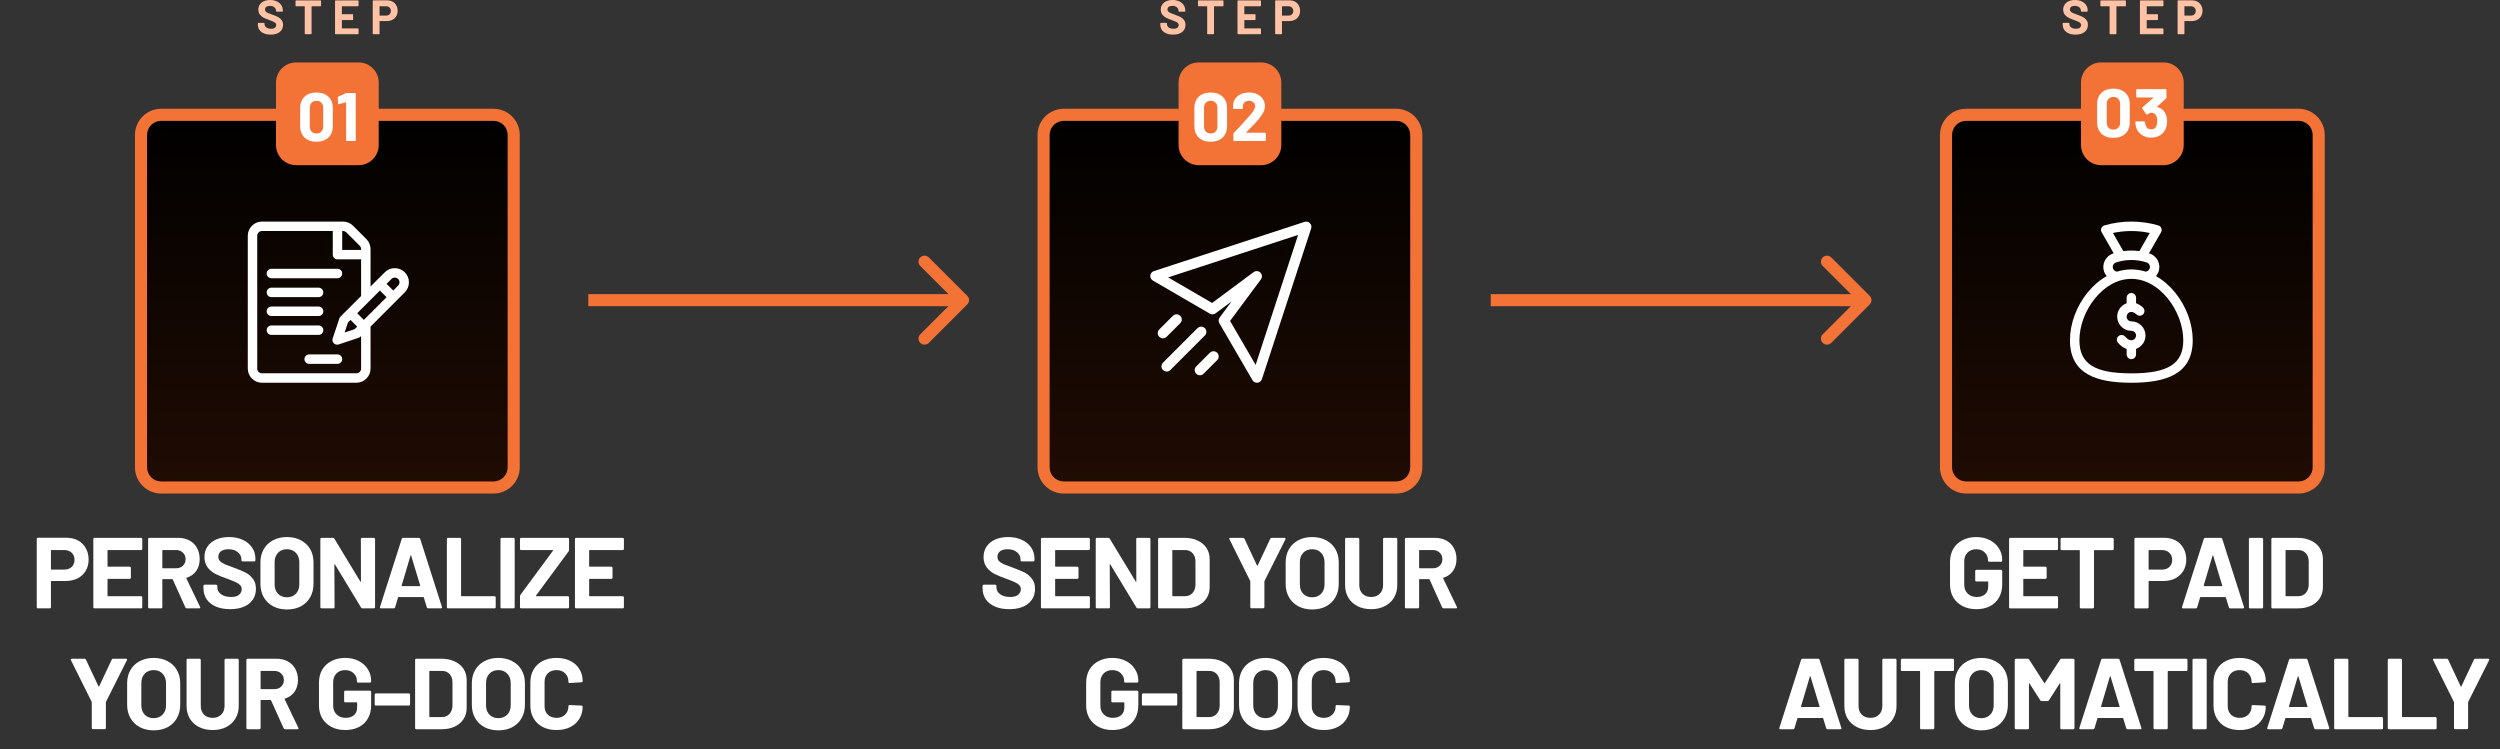 <svg width="1241" height="372" viewBox="0 0 1241 372" fill="none" xmlns="http://www.w3.org/2000/svg">
<rect x="0" y="0" width="1241" height="372" fill="#333333" stroke="none"/>
<path d="M70 66.992C70 61.469 74.477 56.992 80 56.992H245C250.523 56.992 255 61.469 255 66.992V231.992C255 237.515 250.523 241.992 245 241.992H80C74.477 241.992 70 237.515 70 231.992V66.992Z" fill="url(#paint0_linear_117_10)"/>
<path d="M252 66.992C252 63.126 248.866 59.992 245 59.992H80C76.134 59.992 73 63.126 73 66.992V231.992C73 235.858 76.134 238.992 80 238.992H245C248.866 238.992 252 235.858 252 231.992V66.992ZM258 231.992C258 239.172 252.18 244.992 245 244.992H80C72.82 244.992 67 239.172 67 231.992V66.992C67 59.812 72.82 53.992 80 53.992H245C252.18 53.992 258 59.812 258 66.992V231.992Z" fill="#F37337"/>
<path d="M137 40.992C137 35.469 141.477 30.992 147 30.992H178C183.523 30.992 188 35.469 188 40.992V71.992C188 77.515 183.523 81.992 178 81.992H147C141.477 81.992 137 77.515 137 71.992V40.992Z" fill="#F37337"/>
<path d="M171.562 46.293C171.675 46.225 171.845 46.191 172.072 46.191H176.186C176.299 46.191 176.39 46.237 176.458 46.327C176.548 46.395 176.594 46.486 176.594 46.599V69.583C176.594 69.697 176.548 69.799 176.458 69.889C176.39 69.957 176.299 69.991 176.186 69.991H172.208C172.094 69.991 171.992 69.957 171.902 69.889C171.834 69.799 171.8 69.697 171.8 69.583V50.951C171.8 50.906 171.777 50.861 171.732 50.815C171.686 50.77 171.641 50.759 171.596 50.781L168.23 51.699L168.094 51.733C167.89 51.733 167.788 51.609 167.788 51.359L167.686 48.435C167.686 48.209 167.788 48.05 167.992 47.959L171.562 46.293Z" fill="white"/>
<path d="M157.092 70.368C154.599 70.368 152.627 69.677 151.176 68.294C149.725 66.888 149 64.984 149 62.582V53.606C149 51.248 149.725 49.379 151.176 47.996C152.627 46.613 154.599 45.922 157.092 45.922C159.585 45.922 161.557 46.613 163.008 47.996C164.481 49.379 165.218 51.248 165.218 53.606V62.582C165.218 64.984 164.481 66.888 163.008 68.294C161.557 69.677 159.585 70.368 157.092 70.368ZM157.092 66.254C158.112 66.254 158.917 65.948 159.506 65.336C160.118 64.701 160.424 63.862 160.424 62.82V53.47C160.424 52.427 160.118 51.6 159.506 50.988C158.917 50.353 158.112 50.036 157.092 50.036C156.095 50.036 155.29 50.353 154.678 50.988C154.089 51.6 153.794 52.427 153.794 53.47V62.82C153.794 63.862 154.089 64.701 154.678 65.336C155.29 65.948 156.095 66.254 157.092 66.254Z" fill="white"/>
<path d="M192.077 0.168C193.133 0.168 194.061 0.384 194.861 0.816C195.661 1.248 196.277 1.864 196.709 2.664C197.157 3.448 197.381 4.352 197.381 5.376C197.381 6.384 197.149 7.272 196.685 8.04C196.237 8.808 195.597 9.408 194.765 9.84C193.949 10.256 193.005 10.464 191.933 10.464H188.525C188.445 10.464 188.405 10.504 188.405 10.584V16.704C188.405 16.784 188.373 16.856 188.309 16.92C188.261 16.968 188.197 16.992 188.117 16.992H185.309C185.229 16.992 185.157 16.968 185.093 16.92C185.045 16.856 185.021 16.784 185.021 16.704V0.456C185.021 0.376 185.045 0.312 185.093 0.264C185.157 0.2 185.229 0.168 185.309 0.168H192.077ZM191.573 7.752C192.309 7.752 192.901 7.544 193.349 7.128C193.797 6.696 194.021 6.136 194.021 5.448C194.021 4.744 193.797 4.176 193.349 3.744C192.901 3.312 192.309 3.096 191.573 3.096H188.525C188.445 3.096 188.405 3.136 188.405 3.216V7.632C188.405 7.712 188.445 7.752 188.525 7.752H191.573Z" fill="#FFC2A5"/>
<path d="M177.988 2.807C177.988 2.887 177.956 2.959 177.892 3.023C177.844 3.071 177.78 3.095 177.7 3.095H169.828C169.748 3.095 169.708 3.135 169.708 3.215V6.935C169.708 7.015 169.748 7.055 169.828 7.055H174.988C175.068 7.055 175.132 7.087 175.18 7.151C175.244 7.199 175.276 7.263 175.276 7.343V9.671C175.276 9.751 175.244 9.823 175.18 9.887C175.132 9.935 175.068 9.959 174.988 9.959H169.828C169.748 9.959 169.708 9.999 169.708 10.079V13.967C169.708 14.047 169.748 14.087 169.828 14.087H177.7C177.78 14.087 177.844 14.119 177.892 14.183C177.956 14.231 177.988 14.295 177.988 14.375V16.703C177.988 16.783 177.956 16.855 177.892 16.919C177.844 16.967 177.78 16.991 177.7 16.991H166.612C166.532 16.991 166.46 16.967 166.396 16.919C166.348 16.855 166.324 16.783 166.324 16.703V0.479C166.324 0.399 166.348 0.335 166.396 0.287C166.46 0.223 166.532 0.191 166.612 0.191H177.7C177.78 0.191 177.844 0.223 177.892 0.287C177.956 0.335 177.988 0.399 177.988 0.479V2.807Z" fill="#FFC2A5"/>
<path d="M159.077 0.191C159.157 0.191 159.221 0.223 159.269 0.287C159.333 0.335 159.365 0.399 159.365 0.479V2.831C159.365 2.911 159.333 2.983 159.269 3.047C159.221 3.095 159.157 3.119 159.077 3.119H154.781C154.701 3.119 154.661 3.159 154.661 3.239V16.703C154.661 16.783 154.629 16.855 154.565 16.919C154.517 16.967 154.453 16.991 154.373 16.991H151.565C151.485 16.991 151.413 16.967 151.349 16.919C151.301 16.855 151.277 16.783 151.277 16.703V3.239C151.277 3.159 151.237 3.119 151.157 3.119H146.981C146.901 3.119 146.829 3.095 146.765 3.047C146.717 2.983 146.693 2.911 146.693 2.831V0.479C146.693 0.399 146.717 0.335 146.765 0.287C146.829 0.223 146.901 0.191 146.981 0.191H159.077Z" fill="#FFC2A5"/>
<path d="M134.36 17.184C133.08 17.184 131.96 16.984 131 16.584C130.04 16.168 129.296 15.584 128.768 14.832C128.256 14.064 128 13.176 128 12.168V11.64C128 11.56 128.024 11.496 128.072 11.448C128.136 11.384 128.208 11.352 128.288 11.352H131.024C131.104 11.352 131.168 11.384 131.216 11.448C131.28 11.496 131.312 11.56 131.312 11.64V12C131.312 12.64 131.608 13.184 132.2 13.632C132.792 14.064 133.592 14.28 134.6 14.28C135.448 14.28 136.08 14.104 136.496 13.752C136.912 13.384 137.12 12.936 137.12 12.408C137.12 12.024 136.992 11.704 136.736 11.448C136.48 11.176 136.128 10.944 135.68 10.752C135.248 10.544 134.552 10.264 133.592 9.912C132.52 9.544 131.608 9.168 130.856 8.784C130.12 8.4 129.496 7.88 128.984 7.224C128.488 6.552 128.24 5.728 128.24 4.752C128.24 3.792 128.488 2.952 128.984 2.232C129.48 1.512 130.168 0.96 131.048 0.576C131.928 0.192 132.944 0 134.096 0C135.312 0 136.392 0.216 137.336 0.648C138.296 1.08 139.04 1.688 139.568 2.472C140.112 3.24 140.384 4.136 140.384 5.16V5.52C140.384 5.6 140.352 5.672 140.288 5.736C140.24 5.784 140.176 5.808 140.096 5.808H137.336C137.256 5.808 137.184 5.784 137.12 5.736C137.072 5.672 137.048 5.6 137.048 5.52V5.328C137.048 4.656 136.768 4.088 136.208 3.624C135.664 3.144 134.912 2.904 133.952 2.904C133.2 2.904 132.608 3.064 132.176 3.384C131.76 3.704 131.552 4.144 131.552 4.704C131.552 5.104 131.672 5.44 131.912 5.712C132.168 5.984 132.536 6.232 133.016 6.456C133.512 6.664 134.272 6.952 135.296 7.32C136.432 7.736 137.32 8.104 137.96 8.424C138.616 8.744 139.2 9.224 139.712 9.864C140.24 10.488 140.504 11.304 140.504 12.312C140.504 13.816 139.952 15.008 138.848 15.888C137.744 16.752 136.248 17.184 134.36 17.184Z" fill="#FFC2A5"/>
<path d="M518 66.992C518 61.469 522.477 56.992 528 56.992H693C698.523 56.992 703 61.469 703 66.992V231.992C703 237.515 698.523 241.992 693 241.992H528C522.477 241.992 518 237.515 518 231.992V66.992Z" fill="url(#paint1_linear_117_10)"/>
<path d="M966 66.992C966 61.469 970.477 56.992 976 56.992H1141C1146.52 56.992 1151 61.469 1151 66.992V231.992C1151 237.515 1146.52 241.992 1141 241.992H976C970.477 241.992 966 237.515 966 231.992V66.992Z" fill="url(#paint2_linear_117_10)"/>
<path d="M700.037 66.992C700.037 63.126 696.903 59.992 693.037 59.992H528.037C524.171 59.992 521.037 63.126 521.037 66.992V231.992C521.037 235.858 524.171 238.992 528.037 238.992H693.037C696.903 238.992 700.037 235.858 700.037 231.992V66.992ZM706.037 231.992C706.037 239.172 700.217 244.992 693.037 244.992H528.037C520.857 244.992 515.037 239.172 515.037 231.992V66.992C515.037 59.812 520.857 53.992 528.037 53.992H693.037C700.217 53.992 706.037 59.812 706.037 66.992V231.992Z" fill="#F37337"/>
<path d="M1148 66.992C1148 63.126 1144.87 59.992 1141 59.992H976C972.134 59.992 969 63.126 969 66.992V231.992C969 235.858 972.134 238.992 976 238.992H1141C1144.87 238.992 1148 235.858 1148 231.992V66.992ZM1154 231.992C1154 239.172 1148.18 244.992 1141 244.992H976C968.82 244.992 963 239.172 963 231.992V66.992C963 59.812 968.82 53.992 976 53.992H1141C1148.18 53.992 1154 59.812 1154 66.992V231.992Z" fill="#F37337"/>
<path d="M585.037 40.992C585.037 35.469 589.514 30.992 595.037 30.992H626.037C631.56 30.992 636.037 35.469 636.037 40.992V71.992C636.037 77.515 631.56 81.992 626.037 81.992H595.037C589.514 81.992 585.037 77.515 585.037 71.992V40.992Z" fill="#F37337"/>
<path d="M1033 40.992C1033 35.469 1037.48 30.992 1043 30.992H1074C1079.52 30.992 1084 35.469 1084 40.992V71.992C1084 77.515 1079.52 81.992 1074 81.992H1043C1037.48 81.992 1033 77.515 1033 71.992V40.992Z" fill="#F37337"/>
<g clip-path="url(#clip0_117_10)">
<path d="M200.935 135.168C198.194 132.427 193.733 132.427 190.991 135.169C190.147 136.013 184.762 141.403 183.939 142.226V123.653C183.939 121.774 183.208 120.009 181.88 118.681L175.251 112.052C173.923 110.723 172.157 109.992 170.279 109.992H130.033C126.156 109.992 123.002 113.146 123.002 117.023V182.961C123.002 186.838 126.156 189.992 130.033 189.992H176.908C180.785 189.992 183.939 186.838 183.939 182.961V162.122L200.935 145.112C203.683 142.364 203.684 137.916 200.935 135.168ZM169.877 114.68C170.32 114.68 171.173 114.603 171.936 115.366L178.566 121.995C179.309 122.739 179.252 123.554 179.252 124.055H169.877V114.68ZM179.252 182.961C179.252 184.253 178.201 185.305 176.908 185.305H130.033C128.741 185.305 127.689 184.253 127.689 182.961V117.023C127.689 115.731 128.741 114.68 130.033 114.68H165.189V126.398C165.189 127.693 166.239 128.742 167.533 128.742H179.252V146.918C179.252 146.918 172.337 153.838 172.337 153.838L169.024 157.152C168.767 157.409 168.573 157.722 168.458 158.068L165.143 168.011C164.862 168.854 165.081 169.782 165.709 170.41C166.338 171.038 167.267 171.257 168.108 170.976L178.051 167.662C178.397 167.547 178.71 167.353 178.968 167.095L179.252 166.811V182.961ZM173.996 158.809L177.31 162.123L176.044 163.39L171.072 165.047L172.73 160.075L173.996 158.809ZM180.624 158.808L177.31 155.494C179.075 153.727 186.914 145.882 188.576 144.218L191.891 147.532L180.624 158.808ZM197.62 141.798L195.204 144.216L191.889 140.902L194.306 138.483C195.221 137.569 196.707 137.569 197.621 138.483C198.534 139.397 198.539 140.879 197.62 141.798Z" fill="white"/>
<path d="M167.533 133.43H134.721C133.426 133.43 132.377 134.479 132.377 135.773C132.377 137.068 133.426 138.117 134.721 138.117H167.533C168.828 138.117 169.877 137.068 169.877 135.773C169.877 134.479 168.828 133.43 167.533 133.43Z" fill="white"/>
<path d="M158.158 142.805H134.721C133.426 142.805 132.377 143.854 132.377 145.148C132.377 146.443 133.426 147.492 134.721 147.492H158.158C159.453 147.492 160.502 146.443 160.502 145.148C160.502 143.854 159.453 142.805 158.158 142.805Z" fill="white"/>
<path d="M158.158 152.18H134.721C133.426 152.18 132.377 153.229 132.377 154.523C132.377 155.818 133.426 156.867 134.721 156.867H158.158C159.453 156.867 160.502 155.818 160.502 154.523C160.502 153.229 159.453 152.18 158.158 152.18Z" fill="white"/>
<path d="M158.158 161.555H134.721C133.426 161.555 132.377 162.604 132.377 163.898C132.377 165.193 133.426 166.242 134.721 166.242H158.158C159.453 166.242 160.502 165.193 160.502 163.898C160.502 162.604 159.453 161.555 158.158 161.555Z" fill="white"/>
<path d="M167.533 175.93H153.471C152.176 175.93 151.127 176.979 151.127 178.273C151.127 179.568 152.176 180.617 153.471 180.617H167.533C168.828 180.617 169.877 179.568 169.877 178.273C169.877 176.979 168.828 175.93 167.533 175.93Z" fill="white"/>
</g>
<path d="M640.048 0.168C641.104 0.168 642.032 0.384 642.832 0.816C643.632 1.248 644.248 1.864 644.68 2.664C645.128 3.448 645.352 4.352 645.352 5.376C645.352 6.384 645.12 7.272 644.656 8.04C644.208 8.808 643.568 9.408 642.736 9.84C641.92 10.256 640.976 10.464 639.904 10.464H636.496C636.416 10.464 636.376 10.504 636.376 10.584V16.704C636.376 16.784 636.344 16.856 636.28 16.92C636.232 16.968 636.168 16.992 636.088 16.992H633.28C633.2 16.992 633.128 16.968 633.064 16.92C633.016 16.856 632.992 16.784 632.992 16.704V0.456C632.992 0.376 633.016 0.312 633.064 0.264C633.128 0.2 633.2 0.168 633.28 0.168H640.048ZM639.544 7.752C640.28 7.752 640.872 7.544 641.32 7.128C641.768 6.696 641.992 6.136 641.992 5.448C641.992 4.744 641.768 4.176 641.32 3.744C640.872 3.312 640.28 3.096 639.544 3.096H636.496C636.416 3.096 636.376 3.136 636.376 3.216V7.632C636.376 7.712 636.416 7.752 636.496 7.752H639.544Z" fill="#FFC2A5"/>
<path d="M625.959 2.807C625.959 2.887 625.927 2.959 625.863 3.023C625.815 3.071 625.751 3.095 625.671 3.095H617.799C617.719 3.095 617.679 3.135 617.679 3.215V6.935C617.679 7.015 617.719 7.055 617.799 7.055H622.959C623.039 7.055 623.103 7.087 623.151 7.151C623.215 7.199 623.247 7.263 623.247 7.343V9.671C623.247 9.751 623.215 9.823 623.151 9.887C623.103 9.935 623.039 9.959 622.959 9.959H617.799C617.719 9.959 617.679 9.999 617.679 10.079V13.967C617.679 14.047 617.719 14.087 617.799 14.087H625.671C625.751 14.087 625.815 14.119 625.863 14.183C625.927 14.231 625.959 14.295 625.959 14.375V16.703C625.959 16.783 625.927 16.855 625.863 16.919C625.815 16.967 625.751 16.991 625.671 16.991H614.583C614.503 16.991 614.431 16.967 614.367 16.919C614.319 16.855 614.295 16.783 614.295 16.703V0.479C614.295 0.399 614.319 0.335 614.367 0.287C614.431 0.223 614.503 0.191 614.583 0.191H625.671C625.751 0.191 625.815 0.223 625.863 0.287C625.927 0.335 625.959 0.399 625.959 0.479V2.807Z" fill="#FFC2A5"/>
<path d="M607.048 0.191C607.128 0.191 607.192 0.223 607.24 0.287C607.304 0.335 607.336 0.399 607.336 0.479V2.831C607.336 2.911 607.304 2.983 607.24 3.047C607.192 3.095 607.128 3.119 607.048 3.119H602.752C602.672 3.119 602.632 3.159 602.632 3.239V16.703C602.632 16.783 602.6 16.855 602.536 16.919C602.488 16.967 602.424 16.991 602.344 16.991H599.536C599.456 16.991 599.384 16.967 599.32 16.919C599.272 16.855 599.248 16.783 599.248 16.703V3.239C599.248 3.159 599.208 3.119 599.128 3.119H594.952C594.872 3.119 594.8 3.095 594.736 3.047C594.688 2.983 594.664 2.911 594.664 2.831V0.479C594.664 0.399 594.688 0.335 594.736 0.287C594.8 0.223 594.872 0.191 594.952 0.191H607.048Z" fill="#FFC2A5"/>
<path d="M582.331 17.184C581.051 17.184 579.931 16.984 578.971 16.584C578.011 16.168 577.267 15.584 576.739 14.832C576.227 14.064 575.971 13.176 575.971 12.168V11.64C575.971 11.56 575.995 11.496 576.043 11.448C576.107 11.384 576.179 11.352 576.259 11.352H578.995C579.075 11.352 579.139 11.384 579.187 11.448C579.251 11.496 579.283 11.56 579.283 11.64V12C579.283 12.64 579.579 13.184 580.171 13.632C580.763 14.064 581.563 14.28 582.571 14.28C583.419 14.28 584.051 14.104 584.467 13.752C584.883 13.384 585.091 12.936 585.091 12.408C585.091 12.024 584.963 11.704 584.707 11.448C584.451 11.176 584.099 10.944 583.651 10.752C583.219 10.544 582.523 10.264 581.563 9.912C580.491 9.544 579.579 9.168 578.827 8.784C578.091 8.4 577.467 7.88 576.955 7.224C576.459 6.552 576.211 5.728 576.211 4.752C576.211 3.792 576.459 2.952 576.955 2.232C577.451 1.512 578.139 0.96 579.019 0.576C579.899 0.192 580.915 0 582.067 0C583.283 0 584.363 0.216 585.307 0.648C586.267 1.08 587.011 1.688 587.539 2.472C588.083 3.24 588.355 4.136 588.355 5.16V5.52C588.355 5.6 588.323 5.672 588.259 5.736C588.211 5.784 588.147 5.808 588.067 5.808H585.307C585.227 5.808 585.155 5.784 585.091 5.736C585.043 5.672 585.019 5.6 585.019 5.52V5.328C585.019 4.656 584.739 4.088 584.179 3.624C583.635 3.144 582.883 2.904 581.923 2.904C581.171 2.904 580.579 3.064 580.147 3.384C579.731 3.704 579.523 4.144 579.523 4.704C579.523 5.104 579.643 5.44 579.883 5.712C580.139 5.984 580.507 6.232 580.987 6.456C581.483 6.664 582.243 6.952 583.267 7.32C584.403 7.736 585.291 8.104 585.931 8.424C586.587 8.744 587.171 9.224 587.683 9.864C588.211 10.488 588.475 11.304 588.475 12.312C588.475 13.816 587.923 15.008 586.819 15.888C585.715 16.752 584.219 17.184 582.331 17.184Z" fill="#FFC2A5"/>
<path d="M1088.01 0.168C1089.07 0.168 1090 0.384 1090.8 0.816C1091.6 1.248 1092.21 1.864 1092.64 2.664C1093.09 3.448 1093.32 4.352 1093.32 5.376C1093.32 6.384 1093.08 7.272 1092.62 8.04C1092.17 8.808 1091.53 9.408 1090.7 9.84C1089.88 10.256 1088.94 10.464 1087.87 10.464H1084.46C1084.38 10.464 1084.34 10.504 1084.34 10.584V16.704C1084.34 16.784 1084.31 16.856 1084.24 16.92C1084.2 16.968 1084.13 16.992 1084.05 16.992H1081.24C1081.16 16.992 1081.09 16.968 1081.03 16.92C1080.98 16.856 1080.96 16.784 1080.96 16.704V0.456C1080.96 0.376 1080.98 0.312 1081.03 0.264C1081.09 0.2 1081.16 0.168 1081.24 0.168H1088.01ZM1087.51 7.752C1088.24 7.752 1088.84 7.544 1089.28 7.128C1089.73 6.696 1089.96 6.136 1089.96 5.448C1089.96 4.744 1089.73 4.176 1089.28 3.744C1088.84 3.312 1088.24 3.096 1087.51 3.096H1084.46C1084.38 3.096 1084.34 3.136 1084.34 3.216V7.632C1084.34 7.712 1084.38 7.752 1084.46 7.752H1087.51Z" fill="#FFC2A5"/>
<path d="M1073.92 2.807C1073.92 2.887 1073.89 2.959 1073.83 3.023C1073.78 3.071 1073.71 3.095 1073.63 3.095H1065.76C1065.68 3.095 1065.64 3.135 1065.64 3.215V6.935C1065.64 7.015 1065.68 7.055 1065.76 7.055H1070.92C1071 7.055 1071.07 7.087 1071.11 7.151C1071.18 7.199 1071.21 7.263 1071.21 7.343V9.671C1071.21 9.751 1071.18 9.823 1071.11 9.887C1071.07 9.935 1071 9.959 1070.92 9.959H1065.76C1065.68 9.959 1065.64 9.999 1065.64 10.079V13.967C1065.64 14.047 1065.68 14.087 1065.76 14.087H1073.63C1073.71 14.087 1073.78 14.119 1073.83 14.183C1073.89 14.231 1073.92 14.295 1073.92 14.375V16.703C1073.92 16.783 1073.89 16.855 1073.83 16.919C1073.78 16.967 1073.71 16.991 1073.63 16.991H1062.55C1062.47 16.991 1062.39 16.967 1062.33 16.919C1062.28 16.855 1062.26 16.783 1062.26 16.703V0.479C1062.26 0.399 1062.28 0.335 1062.33 0.287C1062.39 0.223 1062.47 0.191 1062.55 0.191H1073.63C1073.71 0.191 1073.78 0.223 1073.83 0.287C1073.89 0.335 1073.92 0.399 1073.92 0.479V2.807Z" fill="#FFC2A5"/>
<path d="M1055.01 0.191C1055.09 0.191 1055.15 0.223 1055.2 0.287C1055.27 0.335 1055.3 0.399 1055.3 0.479V2.831C1055.3 2.911 1055.27 2.983 1055.2 3.047C1055.15 3.095 1055.09 3.119 1055.01 3.119H1050.71C1050.63 3.119 1050.59 3.159 1050.59 3.239V16.703C1050.59 16.783 1050.56 16.855 1050.5 16.919C1050.45 16.967 1050.39 16.991 1050.31 16.991H1047.5C1047.42 16.991 1047.35 16.967 1047.28 16.919C1047.23 16.855 1047.21 16.783 1047.21 16.703V3.239C1047.21 3.159 1047.17 3.119 1047.09 3.119H1042.91C1042.83 3.119 1042.76 3.095 1042.7 3.047C1042.65 2.983 1042.63 2.911 1042.63 2.831V0.479C1042.63 0.399 1042.65 0.335 1042.7 0.287C1042.76 0.223 1042.83 0.191 1042.91 0.191H1055.01Z" fill="#FFC2A5"/>
<path d="M1030.29 17.184C1029.01 17.184 1027.89 16.984 1026.93 16.584C1025.97 16.168 1025.23 15.584 1024.7 14.832C1024.19 14.064 1023.93 13.176 1023.93 12.168V11.64C1023.93 11.56 1023.96 11.496 1024.01 11.448C1024.07 11.384 1024.14 11.352 1024.22 11.352H1026.96C1027.04 11.352 1027.1 11.384 1027.15 11.448C1027.21 11.496 1027.25 11.56 1027.25 11.64V12C1027.25 12.64 1027.54 13.184 1028.13 13.632C1028.73 14.064 1029.53 14.28 1030.53 14.28C1031.38 14.28 1032.01 14.104 1032.43 13.752C1032.85 13.384 1033.05 12.936 1033.05 12.408C1033.05 12.024 1032.93 11.704 1032.67 11.448C1032.41 11.176 1032.06 10.944 1031.61 10.752C1031.18 10.544 1030.49 10.264 1029.53 9.912C1028.45 9.544 1027.54 9.168 1026.79 8.784C1026.05 8.4 1025.43 7.88 1024.92 7.224C1024.42 6.552 1024.17 5.728 1024.17 4.752C1024.17 3.792 1024.42 2.952 1024.92 2.232C1025.41 1.512 1026.1 0.96 1026.98 0.576C1027.86 0.192 1028.88 0 1030.03 0C1031.25 0 1032.33 0.216 1033.27 0.648C1034.23 1.08 1034.97 1.688 1035.5 2.472C1036.05 3.24 1036.32 4.136 1036.32 5.16V5.52C1036.32 5.6 1036.29 5.672 1036.22 5.736C1036.17 5.784 1036.11 5.808 1036.03 5.808H1033.27C1033.19 5.808 1033.12 5.784 1033.05 5.736C1033.01 5.672 1032.98 5.6 1032.98 5.52V5.328C1032.98 4.656 1032.7 4.088 1032.14 3.624C1031.6 3.144 1030.85 2.904 1029.89 2.904C1029.13 2.904 1028.54 3.064 1028.11 3.384C1027.69 3.704 1027.49 4.144 1027.49 4.704C1027.49 5.104 1027.61 5.44 1027.85 5.712C1028.1 5.984 1028.47 6.232 1028.95 6.456C1029.45 6.664 1030.21 6.952 1031.23 7.32C1032.37 7.736 1033.25 8.104 1033.89 8.424C1034.55 8.744 1035.13 9.224 1035.65 9.864C1036.17 10.488 1036.44 11.304 1036.44 12.312C1036.44 13.816 1035.89 15.008 1034.78 15.888C1033.68 16.752 1032.18 17.184 1030.29 17.184Z" fill="#FFC2A5"/>
<path d="M618.641 65.676C618.596 65.721 618.585 65.766 618.607 65.812C618.63 65.857 618.675 65.88 618.743 65.88H627.957C628.071 65.88 628.161 65.925 628.229 66.016C628.32 66.084 628.365 66.174 628.365 66.288V69.586C628.365 69.699 628.32 69.801 628.229 69.892C628.161 69.96 628.071 69.994 627.957 69.994H612.657C612.544 69.994 612.442 69.96 612.351 69.892C612.283 69.801 612.249 69.699 612.249 69.586V66.458C612.249 66.254 612.317 66.084 612.453 65.948C613.564 64.86 614.697 63.681 615.853 62.412C617.009 61.12 617.735 60.315 618.029 59.998C618.664 59.25 619.31 58.536 619.967 57.856C622.03 55.566 623.061 53.867 623.061 52.756C623.061 51.962 622.778 51.316 622.211 50.818C621.645 50.297 620.908 50.036 620.001 50.036C619.095 50.036 618.358 50.297 617.791 50.818C617.225 51.316 616.941 51.985 616.941 52.824V53.674C616.941 53.787 616.896 53.889 616.805 53.98C616.737 54.048 616.647 54.082 616.533 54.082H612.521C612.408 54.082 612.306 54.048 612.215 53.98C612.147 53.889 612.113 53.787 612.113 53.674V52.076C612.181 50.852 612.567 49.775 613.269 48.846C613.972 47.894 614.901 47.169 616.057 46.67C617.236 46.171 618.551 45.922 620.001 45.922C621.611 45.922 623.005 46.228 624.183 46.84C625.385 47.429 626.303 48.234 626.937 49.254C627.595 50.274 627.923 51.407 627.923 52.654C627.923 53.606 627.685 54.581 627.209 55.578C626.733 56.575 626.019 57.652 625.067 58.808C624.365 59.692 623.605 60.565 622.789 61.426C621.973 62.287 620.761 63.534 619.151 65.166L618.641 65.676Z" fill="white"/>
<path d="M600.985 70.368C598.491 70.368 596.519 69.677 595.069 68.294C593.618 66.888 592.893 64.984 592.893 62.582V53.606C592.893 51.248 593.618 49.379 595.069 47.996C596.519 46.613 598.491 45.922 600.985 45.922C603.478 45.922 605.45 46.613 606.901 47.996C608.374 49.379 609.111 51.248 609.111 53.606V62.582C609.111 64.984 608.374 66.888 606.901 68.294C605.45 69.677 603.478 70.368 600.985 70.368ZM600.985 66.254C602.005 66.254 602.809 65.948 603.399 65.336C604.011 64.701 604.317 63.862 604.317 62.82V53.47C604.317 52.427 604.011 51.6 603.399 50.988C602.809 50.353 602.005 50.036 600.985 50.036C599.987 50.036 599.183 50.353 598.571 50.988C597.981 51.6 597.687 52.427 597.687 53.47V62.82C597.687 63.862 597.981 64.701 598.571 65.336C599.183 65.948 599.987 66.254 600.985 66.254Z" fill="white"/>
<g clip-path="url(#clip1_117_10)">
<path d="M1058 159.523C1056.71 159.523 1055.66 158.472 1055.66 157.18C1055.66 156.236 1056.22 155.388 1057.09 155.02C1058.14 154.575 1059.39 154.954 1060.53 156.06C1061.46 156.961 1062.95 156.937 1063.85 156.008C1064.75 155.078 1064.72 153.594 1063.8 152.694C1062.74 151.668 1061.56 150.944 1060.34 150.535V147.805C1060.34 146.51 1059.29 145.461 1058 145.461C1056.7 145.461 1055.66 146.51 1055.66 147.805V150.55C1055.52 150.598 1055.39 150.647 1055.26 150.703C1052.65 151.807 1050.97 154.349 1050.97 157.18C1050.97 161.057 1054.12 164.211 1058 164.211C1059.29 164.211 1060.34 165.262 1060.34 166.555C1060.34 167.537 1059.72 168.423 1058.8 168.758C1057.6 169.197 1056.2 168.602 1054.96 167.126C1054.12 166.135 1052.65 166.006 1051.65 166.839C1050.66 167.671 1050.53 169.15 1051.37 170.141C1052.63 171.65 1054.11 172.684 1055.66 173.205V175.93C1055.66 177.224 1056.71 178.273 1058 178.273C1059.29 178.273 1060.34 177.224 1060.34 175.93V173.184C1060.36 173.177 1060.39 173.17 1060.41 173.163C1063.17 172.155 1065.03 169.5 1065.03 166.555C1065.03 162.678 1061.88 159.523 1058 159.523Z" fill="white"/>
<path d="M1079.71 145.189C1076.92 141.762 1073.74 139.032 1070.24 137.068C1070.81 136.391 1071.26 135.597 1071.56 134.711C1072.7 131.226 1071.03 127.085 1066.76 125.736L1072.74 115.304C1073.5 113.987 1072.82 112.311 1071.37 111.888C1067.04 110.63 1062.54 109.992 1058 109.992C1053.46 109.992 1048.96 110.63 1044.63 111.888C1043.18 112.311 1042.5 113.989 1043.26 115.304L1049.24 125.736C1044.99 127.078 1043.29 131.213 1044.44 134.713C1044.73 135.596 1045.19 136.39 1045.76 137.067C1042.26 139.031 1039.08 141.762 1036.29 145.189C1030.73 152.04 1027.53 160.682 1027.53 168.898C1027.53 185.944 1041.13 189.992 1058 189.992C1074.88 189.992 1088.47 185.937 1088.47 168.898C1088.47 160.682 1085.27 152.04 1079.71 145.189ZM1048.86 115.651C1051.85 115.006 1054.91 114.68 1058 114.68C1061.09 114.68 1064.15 115.006 1067.14 115.651L1061.98 124.652C1059.34 124.283 1056.66 124.283 1054.02 124.652L1048.86 115.651ZM1050.39 130.288C1054.42 128.965 1058.64 128.715 1062.75 129.535C1062.75 129.536 1062.76 129.537 1062.76 129.537C1063.72 129.729 1064.67 129.979 1065.61 130.287C1066.84 130.692 1067.51 132.021 1067.1 133.247C1066.81 134.135 1066.04 134.746 1065.13 134.845C1062.79 134.114 1060.41 133.742 1058 133.742C1055.6 133.742 1053.22 134.112 1050.88 134.841C1049.96 134.746 1049.19 134.13 1048.9 133.249C1048.49 132.021 1049.17 130.692 1050.39 130.288ZM1058 185.336C1039.69 185.336 1032.22 180.552 1032.22 168.898C1032.22 161.845 1035.1 154.087 1039.93 148.146C1045.02 141.88 1051.44 138.43 1058 138.43C1065.22 138.43 1071.53 142.568 1076.07 148.146C1080.9 154.087 1083.78 161.845 1083.78 168.898C1083.78 180.552 1076.31 185.336 1058 185.336Z" fill="white"/>
</g>
<path d="M456.824 127.781C457.996 126.609 459.895 126.609 461.066 127.781L480.158 146.873C481.33 148.044 481.33 149.943 480.158 151.115L461.066 170.207C459.895 171.378 457.996 171.378 456.824 170.207C455.653 169.035 455.653 167.136 456.824 165.965L470.795 151.994L292.037 151.994L292.037 145.994L470.795 145.994L456.824 132.023C455.653 130.852 455.653 128.953 456.824 127.781Z" fill="#F37337"/>
<path d="M904.787 127.781C905.959 126.609 907.858 126.609 909.029 127.781L928.121 146.873C929.293 148.044 929.293 149.943 928.121 151.115L909.029 170.207C907.858 171.378 905.959 171.378 904.787 170.207C903.616 169.035 903.616 167.136 904.787 165.965L918.758 151.994L740 151.994L740 145.994L918.758 145.994L904.787 132.023C903.616 130.852 903.616 128.953 904.787 127.781Z" fill="#F37337"/>
<path d="M276.272 362.392C273.672 362.392 271.389 361.892 269.422 360.892C267.455 359.859 265.939 358.426 264.872 356.592C263.805 354.759 263.272 352.642 263.272 350.242V338.692C263.272 336.292 263.805 334.176 264.872 332.342C265.939 330.509 267.455 329.092 269.422 328.092C271.389 327.092 273.672 326.592 276.272 326.592C278.839 326.592 281.089 327.076 283.022 328.042C284.989 328.976 286.505 330.326 287.572 332.092C288.672 333.826 289.222 335.842 289.222 338.142C289.222 338.442 289.022 338.626 288.622 338.692L282.772 339.042H282.672C282.339 339.042 282.172 338.859 282.172 338.492C282.172 336.726 281.622 335.309 280.522 334.242C279.455 333.176 278.039 332.642 276.272 332.642C274.472 332.642 273.022 333.176 271.922 334.242C270.855 335.309 270.322 336.726 270.322 338.492V350.542C270.322 352.276 270.855 353.676 271.922 354.742C273.022 355.809 274.472 356.342 276.272 356.342C278.039 356.342 279.455 355.809 280.522 354.742C281.622 353.676 282.172 352.276 282.172 350.542C282.172 350.176 282.372 349.992 282.772 349.992L288.622 350.242C288.789 350.242 288.922 350.292 289.022 350.392C289.155 350.492 289.222 350.609 289.222 350.742C289.222 353.042 288.672 355.076 287.572 356.842C286.505 358.609 284.989 359.976 283.022 360.942C281.089 361.909 278.839 362.392 276.272 362.392Z" fill="white"/>
<path d="M247.367 362.542C244.767 362.542 242.467 362.009 240.467 360.942C238.501 359.876 236.967 358.392 235.867 356.492C234.767 354.559 234.217 352.342 234.217 349.842V339.142C234.217 336.676 234.767 334.492 235.867 332.592C236.967 330.692 238.501 329.226 240.467 328.192C242.467 327.126 244.767 326.592 247.367 326.592C250.001 326.592 252.301 327.126 254.267 328.192C256.267 329.226 257.817 330.692 258.917 332.592C260.017 334.492 260.567 336.676 260.567 339.142V349.842C260.567 352.342 260.017 354.559 258.917 356.492C257.817 358.426 256.267 359.926 254.267 360.992C252.301 362.026 250.001 362.542 247.367 362.542ZM247.367 356.492C249.201 356.492 250.684 355.909 251.817 354.742C252.951 353.576 253.517 352.026 253.517 350.092V339.092C253.517 337.159 252.951 335.609 251.817 334.442C250.717 333.242 249.234 332.642 247.367 332.642C245.534 332.642 244.051 333.242 242.917 334.442C241.817 335.609 241.267 337.159 241.267 339.092V350.092C241.267 352.026 241.817 353.576 242.917 354.742C244.051 355.909 245.534 356.492 247.367 356.492Z" fill="white"/>
<path d="M206.658 361.992C206.491 361.992 206.341 361.942 206.208 361.842C206.108 361.709 206.058 361.559 206.058 361.392V327.592C206.058 327.426 206.108 327.292 206.208 327.192C206.341 327.059 206.491 326.992 206.658 326.992H219.158C221.658 326.992 223.841 327.442 225.708 328.342C227.608 329.209 229.074 330.442 230.108 332.042C231.141 333.642 231.658 335.492 231.658 337.592V351.392C231.658 353.492 231.141 355.342 230.108 356.942C229.074 358.542 227.608 359.792 225.708 360.692C223.841 361.559 221.658 361.992 219.158 361.992H206.658ZM213.108 355.692C213.108 355.859 213.191 355.942 213.358 355.942H219.408C220.941 355.942 222.174 355.426 223.108 354.392C224.074 353.359 224.574 351.976 224.608 350.242V338.742C224.608 337.009 224.124 335.626 223.158 334.592C222.224 333.559 220.958 333.042 219.358 333.042H213.358C213.191 333.042 213.108 333.126 213.108 333.292V355.692Z" fill="white"/>
<path d="M186.599 350.242C186.432 350.242 186.282 350.192 186.149 350.092C186.049 349.959 185.999 349.809 185.999 349.642V344.792C185.999 344.626 186.049 344.492 186.149 344.392C186.282 344.259 186.432 344.192 186.599 344.192H202.949C203.116 344.192 203.249 344.259 203.349 344.392C203.482 344.492 203.549 344.626 203.549 344.792V349.642C203.549 349.809 203.482 349.959 203.349 350.092C203.249 350.192 203.116 350.242 202.949 350.242H186.599Z" fill="white"/>
<path d="M171.333 362.392C168.766 362.392 166.499 361.876 164.533 360.842C162.566 359.809 161.033 358.376 159.933 356.542C158.866 354.676 158.333 352.526 158.333 350.092V338.892C158.333 336.459 158.866 334.309 159.933 332.442C161.033 330.576 162.566 329.142 164.533 328.142C166.499 327.109 168.766 326.592 171.333 326.592C173.866 326.592 176.099 327.092 178.033 328.092C179.999 329.092 181.516 330.459 182.583 332.192C183.683 333.892 184.233 335.792 184.233 337.892V338.242C184.233 338.409 184.166 338.559 184.033 338.692C183.933 338.792 183.799 338.842 183.633 338.842H177.783C177.616 338.842 177.466 338.792 177.333 338.692C177.233 338.559 177.183 338.409 177.183 338.242V338.092C177.183 336.559 176.649 335.276 175.583 334.242C174.516 333.176 173.099 332.642 171.333 332.642C169.533 332.642 168.083 333.209 166.983 334.342C165.916 335.442 165.383 336.892 165.383 338.692V350.292C165.383 352.092 165.966 353.559 167.133 354.692C168.299 355.792 169.783 356.342 171.583 356.342C173.316 356.342 174.699 355.892 175.733 354.992C176.766 354.059 177.283 352.776 177.283 351.142V348.892C177.283 348.726 177.199 348.642 177.033 348.642H171.433C171.266 348.642 171.116 348.592 170.983 348.492C170.883 348.359 170.833 348.209 170.833 348.042V343.442C170.833 343.276 170.883 343.142 170.983 343.042C171.116 342.909 171.266 342.842 171.433 342.842H183.633C183.799 342.842 183.933 342.909 184.033 343.042C184.166 343.142 184.233 343.276 184.233 343.442V350.042C184.233 352.576 183.699 354.776 182.633 356.642C181.566 358.509 180.049 359.942 178.083 360.942C176.149 361.909 173.899 362.392 171.333 362.392Z" fill="white"/>
<path d="M141.51 361.992C141.176 361.992 140.943 361.842 140.81 361.542L134.56 347.692C134.493 347.559 134.393 347.492 134.26 347.492H129.61C129.443 347.492 129.36 347.576 129.36 347.742V361.392C129.36 361.559 129.293 361.709 129.16 361.842C129.06 361.942 128.926 361.992 128.76 361.992H122.91C122.743 361.992 122.593 361.942 122.46 361.842C122.36 361.709 122.31 361.559 122.31 361.392V327.592C122.31 327.426 122.36 327.292 122.46 327.192C122.593 327.059 122.743 326.992 122.91 326.992H137.21C139.343 326.992 141.21 327.426 142.81 328.292C144.443 329.159 145.693 330.392 146.56 331.992C147.46 333.592 147.91 335.442 147.91 337.542C147.91 339.809 147.343 341.759 146.21 343.392C145.076 344.992 143.493 346.126 141.46 346.792C141.293 346.859 141.243 346.976 141.31 347.142L148.11 361.292C148.176 361.426 148.21 361.526 148.21 361.592C148.21 361.859 148.026 361.992 147.66 361.992H141.51ZM129.61 333.042C129.443 333.042 129.36 333.126 129.36 333.292V341.842C129.36 342.009 129.443 342.092 129.61 342.092H136.16C137.56 342.092 138.693 341.676 139.56 340.842C140.46 340.009 140.91 338.926 140.91 337.592C140.91 336.259 140.46 335.176 139.56 334.342C138.693 333.476 137.56 333.042 136.16 333.042H129.61Z" fill="white"/>
<path d="M105.564 362.392C102.998 362.392 100.731 361.892 98.764 360.892C96.831 359.892 95.314 358.492 94.214 356.692C93.148 354.859 92.614 352.759 92.614 350.392V327.592C92.614 327.426 92.664 327.292 92.764 327.192C92.898 327.059 93.048 326.992 93.214 326.992H99.064C99.231 326.992 99.364 327.059 99.464 327.192C99.598 327.292 99.664 327.426 99.664 327.592V350.442C99.664 352.209 100.198 353.642 101.264 354.742C102.364 355.809 103.798 356.342 105.564 356.342C107.331 356.342 108.748 355.809 109.814 354.742C110.914 353.642 111.464 352.209 111.464 350.442V327.592C111.464 327.426 111.514 327.292 111.614 327.192C111.748 327.059 111.898 326.992 112.064 326.992H117.914C118.081 326.992 118.214 327.059 118.314 327.192C118.448 327.292 118.514 327.426 118.514 327.592V350.392C118.514 352.759 117.964 354.859 116.864 356.692C115.798 358.492 114.281 359.892 112.314 360.892C110.381 361.892 108.131 362.392 105.564 362.392Z" fill="white"/>
<path d="M76.26 362.542C73.66 362.542 71.36 362.009 69.36 360.942C67.393 359.876 65.86 358.392 64.76 356.492C63.66 354.559 63.11 352.342 63.11 349.842V339.142C63.11 336.676 63.66 334.492 64.76 332.592C65.86 330.692 67.393 329.226 69.36 328.192C71.36 327.126 73.66 326.592 76.26 326.592C78.893 326.592 81.193 327.126 83.16 328.192C85.16 329.226 86.71 330.692 87.81 332.592C88.91 334.492 89.46 336.676 89.46 339.142V349.842C89.46 352.342 88.91 354.559 87.81 356.492C86.71 358.426 85.16 359.926 83.16 360.992C81.193 362.026 78.893 362.542 76.26 362.542ZM76.26 356.492C78.093 356.492 79.576 355.909 80.71 354.742C81.843 353.576 82.41 352.026 82.41 350.092V339.092C82.41 337.159 81.843 335.609 80.71 334.442C79.61 333.242 78.126 332.642 76.26 332.642C74.427 332.642 72.943 333.242 71.81 334.442C70.71 335.609 70.16 337.159 70.16 339.092V350.092C70.16 352.026 70.71 353.576 71.81 354.742C72.943 355.909 74.427 356.492 76.26 356.492Z" fill="white"/>
<path d="M46.158 361.942C45.992 361.942 45.842 361.892 45.708 361.792C45.608 361.659 45.558 361.509 45.558 361.342V348.692C45.558 348.559 45.542 348.459 45.508 348.392L35.208 327.692C35.142 327.559 35.108 327.459 35.108 327.392C35.108 327.126 35.292 326.992 35.658 326.992H41.958C42.292 326.992 42.525 327.142 42.658 327.442L48.908 340.742C49.008 340.942 49.108 340.942 49.208 340.742L55.458 327.442C55.592 327.142 55.825 326.992 56.158 326.992H62.558C62.792 326.992 62.942 327.059 63.008 327.192C63.108 327.292 63.108 327.459 63.008 327.692L52.608 348.392C52.575 348.459 52.558 348.559 52.558 348.692V361.342C52.558 361.509 52.492 361.659 52.358 361.792C52.258 361.892 52.125 361.942 51.958 361.942H46.158Z" fill="white"/>
<path d="M309.707 272.442C309.707 272.609 309.641 272.759 309.507 272.892C309.407 272.992 309.274 273.042 309.107 273.042H292.707C292.541 273.042 292.457 273.126 292.457 273.292V281.042C292.457 281.209 292.541 281.292 292.707 281.292H303.457C303.624 281.292 303.757 281.359 303.857 281.492C303.991 281.592 304.057 281.726 304.057 281.892V286.742C304.057 286.909 303.991 287.059 303.857 287.192C303.757 287.292 303.624 287.342 303.457 287.342H292.707C292.541 287.342 292.457 287.426 292.457 287.592V295.692C292.457 295.859 292.541 295.942 292.707 295.942H309.107C309.274 295.942 309.407 296.009 309.507 296.142C309.641 296.242 309.707 296.376 309.707 296.542V301.392C309.707 301.559 309.641 301.709 309.507 301.842C309.407 301.942 309.274 301.992 309.107 301.992H286.007C285.841 301.992 285.691 301.942 285.557 301.842C285.457 301.709 285.407 301.559 285.407 301.392V267.592C285.407 267.426 285.457 267.292 285.557 267.192C285.691 267.059 285.841 266.992 286.007 266.992H309.107C309.274 266.992 309.407 267.059 309.507 267.192C309.641 267.292 309.707 267.426 309.707 267.592V272.442Z" fill="white"/>
<path d="M258.725 301.992C258.559 301.992 258.409 301.942 258.275 301.842C258.175 301.709 258.125 301.559 258.125 301.392V295.992C258.125 295.726 258.209 295.476 258.375 295.242L274.525 273.342C274.592 273.276 274.592 273.209 274.525 273.142C274.492 273.076 274.425 273.042 274.325 273.042H258.725C258.559 273.042 258.409 272.992 258.275 272.892C258.175 272.759 258.125 272.609 258.125 272.442V267.592C258.125 267.426 258.175 267.292 258.275 267.192C258.409 267.059 258.559 266.992 258.725 266.992H281.875C282.042 266.992 282.175 267.059 282.275 267.192C282.409 267.292 282.475 267.426 282.475 267.592V272.992C282.475 273.259 282.392 273.509 282.225 273.742L266.075 295.642C266.042 295.709 266.042 295.776 266.075 295.842C266.109 295.909 266.175 295.942 266.275 295.942H281.875C282.042 295.942 282.175 296.009 282.275 296.142C282.409 296.242 282.475 296.376 282.475 296.542V301.392C282.475 301.559 282.409 301.709 282.275 301.842C282.175 301.942 282.042 301.992 281.875 301.992H258.725Z" fill="white"/>
<path d="M249.04 301.992C248.874 301.992 248.724 301.942 248.59 301.842C248.49 301.709 248.44 301.559 248.44 301.392V267.592C248.44 267.426 248.49 267.292 248.59 267.192C248.724 267.059 248.874 266.992 249.04 266.992H254.89C255.057 266.992 255.19 267.059 255.29 267.192C255.424 267.292 255.49 267.426 255.49 267.592V301.392C255.49 301.559 255.424 301.709 255.29 301.842C255.19 301.942 255.057 301.992 254.89 301.992H249.04Z" fill="white"/>
<path d="M222.427 301.992C222.26 301.992 222.11 301.942 221.977 301.842C221.877 301.709 221.827 301.559 221.827 301.392V267.592C221.827 267.426 221.877 267.292 221.977 267.192C222.11 267.059 222.26 266.992 222.427 266.992H228.277C228.444 266.992 228.577 267.059 228.677 267.192C228.81 267.292 228.877 267.426 228.877 267.592V295.692C228.877 295.859 228.96 295.942 229.127 295.942H245.477C245.644 295.942 245.777 296.009 245.877 296.142C246.01 296.242 246.077 296.376 246.077 296.542V301.392C246.077 301.559 246.01 301.709 245.877 301.842C245.777 301.942 245.644 301.992 245.477 301.992H222.427Z" fill="white"/>
<path d="M212.532 301.992C212.199 301.992 211.982 301.826 211.882 301.492L210.382 296.592C210.316 296.459 210.232 296.392 210.132 296.392H197.832C197.732 296.392 197.649 296.459 197.582 296.592L196.132 301.492C196.032 301.826 195.816 301.992 195.482 301.992H189.132C188.932 301.992 188.782 301.942 188.682 301.842C188.582 301.709 188.566 301.526 188.632 301.292L199.432 267.492C199.532 267.159 199.749 266.992 200.082 266.992H207.932C208.266 266.992 208.482 267.159 208.582 267.492L219.382 301.292C219.416 301.359 219.432 301.442 219.432 301.542C219.432 301.842 219.249 301.992 218.882 301.992H212.532ZM199.382 290.642C199.349 290.842 199.416 290.942 199.582 290.942H208.382C208.582 290.942 208.649 290.842 208.582 290.642L204.082 275.792C204.049 275.659 203.999 275.609 203.932 275.642C203.866 275.642 203.816 275.692 203.782 275.792L199.382 290.642Z" fill="white"/>
<path d="M179.13 267.592C179.13 267.426 179.18 267.292 179.28 267.192C179.414 267.059 179.564 266.992 179.73 266.992H185.58C185.747 266.992 185.88 267.059 185.98 267.192C186.114 267.292 186.18 267.426 186.18 267.592V301.392C186.18 301.559 186.114 301.709 185.98 301.842C185.88 301.942 185.747 301.992 185.58 301.992H179.93C179.597 301.992 179.364 301.859 179.23 301.592L166.28 280.192C166.214 280.092 166.147 280.059 166.08 280.092C166.014 280.092 165.98 280.159 165.98 280.292L166.08 301.392C166.08 301.559 166.014 301.709 165.88 301.842C165.78 301.942 165.647 301.992 165.48 301.992H159.63C159.464 301.992 159.314 301.942 159.18 301.842C159.08 301.709 159.03 301.559 159.03 301.392V267.592C159.03 267.426 159.08 267.292 159.18 267.192C159.314 267.059 159.464 266.992 159.63 266.992H165.28C165.614 266.992 165.847 267.126 165.98 267.392L178.88 288.692C178.947 288.792 179.014 288.842 179.08 288.842C179.147 288.809 179.18 288.726 179.18 288.592L179.13 267.592Z" fill="white"/>
<path d="M142.426 302.542C139.826 302.542 137.526 302.009 135.526 300.942C133.559 299.876 132.026 298.392 130.926 296.492C129.826 294.559 129.276 292.342 129.276 289.842V279.142C129.276 276.676 129.826 274.492 130.926 272.592C132.026 270.692 133.559 269.226 135.526 268.192C137.526 267.126 139.826 266.592 142.426 266.592C145.059 266.592 147.359 267.126 149.326 268.192C151.326 269.226 152.876 270.692 153.976 272.592C155.076 274.492 155.626 276.676 155.626 279.142V289.842C155.626 292.342 155.076 294.559 153.976 296.492C152.876 298.426 151.326 299.926 149.326 300.992C147.359 302.026 145.059 302.542 142.426 302.542ZM142.426 296.492C144.259 296.492 145.743 295.909 146.876 294.742C148.009 293.576 148.576 292.026 148.576 290.092V279.092C148.576 277.159 148.009 275.609 146.876 274.442C145.776 273.242 144.293 272.642 142.426 272.642C140.593 272.642 139.109 273.242 137.976 274.442C136.876 275.609 136.326 277.159 136.326 279.092V290.092C136.326 292.026 136.876 293.576 137.976 294.742C139.109 295.909 140.593 296.492 142.426 296.492Z" fill="white"/>
<path d="M114.239 302.392C111.573 302.392 109.239 301.976 107.239 301.142C105.239 300.276 103.689 299.059 102.589 297.492C101.523 295.892 100.989 294.042 100.989 291.942V290.842C100.989 290.676 101.039 290.542 101.139 290.442C101.273 290.309 101.423 290.242 101.589 290.242H107.289C107.456 290.242 107.589 290.309 107.689 290.442C107.823 290.542 107.889 290.676 107.889 290.842V291.592C107.889 292.926 108.506 294.059 109.739 294.992C110.973 295.892 112.639 296.342 114.739 296.342C116.506 296.342 117.823 295.976 118.689 295.242C119.556 294.476 119.989 293.542 119.989 292.442C119.989 291.642 119.723 290.976 119.189 290.442C118.656 289.876 117.923 289.392 116.989 288.992C116.089 288.559 114.639 287.976 112.639 287.242C110.406 286.476 108.506 285.692 106.939 284.892C105.406 284.092 104.106 283.009 103.039 281.642C102.006 280.242 101.489 278.526 101.489 276.492C101.489 274.492 102.006 272.742 103.039 271.242C104.073 269.742 105.506 268.592 107.339 267.792C109.173 266.992 111.289 266.592 113.689 266.592C116.223 266.592 118.473 267.042 120.439 267.942C122.439 268.842 123.989 270.109 125.089 271.742C126.223 273.342 126.789 275.209 126.789 277.342V278.092C126.789 278.259 126.723 278.409 126.589 278.542C126.489 278.642 126.356 278.692 126.189 278.692H120.439C120.273 278.692 120.123 278.642 119.989 278.542C119.889 278.409 119.839 278.259 119.839 278.092V277.692C119.839 276.292 119.256 275.109 118.089 274.142C116.956 273.142 115.389 272.642 113.389 272.642C111.823 272.642 110.589 272.976 109.689 273.642C108.823 274.309 108.389 275.226 108.389 276.392C108.389 277.226 108.639 277.926 109.139 278.492C109.673 279.059 110.439 279.576 111.439 280.042C112.473 280.476 114.056 281.076 116.189 281.842C118.556 282.709 120.406 283.476 121.739 284.142C123.106 284.809 124.323 285.809 125.389 287.142C126.489 288.442 127.039 290.142 127.039 292.242C127.039 295.376 125.889 297.859 123.589 299.692C121.289 301.492 118.173 302.392 114.239 302.392Z" fill="white"/>
<path d="M92.726 301.992C92.393 301.992 92.16 301.842 92.026 301.542L85.776 287.692C85.71 287.559 85.61 287.492 85.476 287.492H80.826C80.66 287.492 80.576 287.576 80.576 287.742V301.392C80.576 301.559 80.51 301.709 80.376 301.842C80.276 301.942 80.143 301.992 79.976 301.992H74.126C73.96 301.992 73.81 301.942 73.676 301.842C73.576 301.709 73.526 301.559 73.526 301.392V267.592C73.526 267.426 73.576 267.292 73.676 267.192C73.81 267.059 73.96 266.992 74.126 266.992H88.426C90.56 266.992 92.426 267.426 94.026 268.292C95.66 269.159 96.91 270.392 97.776 271.992C98.676 273.592 99.126 275.442 99.126 277.542C99.126 279.809 98.56 281.759 97.426 283.392C96.293 284.992 94.71 286.126 92.676 286.792C92.51 286.859 92.46 286.976 92.526 287.142L99.326 301.292C99.393 301.426 99.426 301.526 99.426 301.592C99.426 301.859 99.243 301.992 98.876 301.992H92.726ZM80.826 273.042C80.66 273.042 80.576 273.126 80.576 273.292V281.842C80.576 282.009 80.66 282.092 80.826 282.092H87.376C88.776 282.092 89.91 281.676 90.776 280.842C91.676 280.009 92.126 278.926 92.126 277.592C92.126 276.259 91.676 275.176 90.776 274.342C89.91 273.476 88.776 273.042 87.376 273.042H80.826Z" fill="white"/>
<path d="M70.627 272.442C70.627 272.609 70.561 272.759 70.427 272.892C70.327 272.992 70.194 273.042 70.027 273.042H53.627C53.461 273.042 53.377 273.126 53.377 273.292V281.042C53.377 281.209 53.461 281.292 53.627 281.292H64.377C64.544 281.292 64.677 281.359 64.777 281.492C64.91 281.592 64.977 281.726 64.977 281.892V286.742C64.977 286.909 64.91 287.059 64.777 287.192C64.677 287.292 64.544 287.342 64.377 287.342H53.627C53.461 287.342 53.377 287.426 53.377 287.592V295.692C53.377 295.859 53.461 295.942 53.627 295.942H70.027C70.194 295.942 70.327 296.009 70.427 296.142C70.561 296.242 70.627 296.376 70.627 296.542V301.392C70.627 301.559 70.561 301.709 70.427 301.842C70.327 301.942 70.194 301.992 70.027 301.992H46.927C46.761 301.992 46.611 301.942 46.477 301.842C46.377 301.709 46.327 301.559 46.327 301.392V267.592C46.327 267.426 46.377 267.292 46.477 267.192C46.611 267.059 46.761 266.992 46.927 266.992H70.027C70.194 266.992 70.327 267.059 70.427 267.192C70.561 267.292 70.627 267.426 70.627 267.592V272.442Z" fill="white"/>
<path d="M32.943 266.942C35.143 266.942 37.077 267.392 38.743 268.292C40.41 269.192 41.693 270.476 42.593 272.142C43.526 273.776 43.993 275.659 43.993 277.792C43.993 279.892 43.51 281.742 42.543 283.342C41.61 284.942 40.276 286.192 38.543 287.092C36.843 287.959 34.877 288.392 32.643 288.392H25.543C25.377 288.392 25.293 288.476 25.293 288.642V301.392C25.293 301.559 25.227 301.709 25.093 301.842C24.993 301.942 24.86 301.992 24.693 301.992H18.843C18.677 301.992 18.526 301.942 18.393 301.842C18.293 301.709 18.243 301.559 18.243 301.392V267.542C18.243 267.376 18.293 267.242 18.393 267.142C18.526 267.009 18.677 266.942 18.843 266.942H32.943ZM31.893 282.742C33.426 282.742 34.66 282.309 35.593 281.442C36.526 280.542 36.993 279.376 36.993 277.942C36.993 276.476 36.526 275.292 35.593 274.392C34.66 273.492 33.426 273.042 31.893 273.042H25.543C25.377 273.042 25.293 273.126 25.293 273.292V282.492C25.293 282.659 25.377 282.742 25.543 282.742H31.893Z" fill="white"/>
<path d="M657.11 362.392C654.51 362.392 652.227 361.892 650.26 360.892C648.293 359.859 646.777 358.426 645.71 356.592C644.643 354.759 644.11 352.642 644.11 350.242V338.692C644.11 336.292 644.643 334.176 645.71 332.342C646.777 330.509 648.293 329.092 650.26 328.092C652.227 327.092 654.51 326.592 657.11 326.592C659.677 326.592 661.927 327.076 663.86 328.042C665.827 328.976 667.343 330.326 668.41 332.092C669.51 333.826 670.06 335.842 670.06 338.142C670.06 338.442 669.86 338.626 669.46 338.692L663.61 339.042H663.51C663.177 339.042 663.01 338.859 663.01 338.492C663.01 336.726 662.46 335.309 661.36 334.242C660.293 333.176 658.877 332.642 657.11 332.642C655.31 332.642 653.86 333.176 652.76 334.242C651.693 335.309 651.16 336.726 651.16 338.492V350.542C651.16 352.276 651.693 353.676 652.76 354.742C653.86 355.809 655.31 356.342 657.11 356.342C658.877 356.342 660.293 355.809 661.36 354.742C662.46 353.676 663.01 352.276 663.01 350.542C663.01 350.176 663.21 349.992 663.61 349.992L669.46 350.242C669.627 350.242 669.76 350.292 669.86 350.392C669.993 350.492 670.06 350.609 670.06 350.742C670.06 353.042 669.51 355.076 668.41 356.842C667.343 358.609 665.827 359.976 663.86 360.942C661.927 361.909 659.677 362.392 657.11 362.392Z" fill="white"/>
<path d="M628.205 362.542C625.605 362.542 623.305 362.009 621.305 360.942C619.339 359.876 617.805 358.392 616.705 356.492C615.605 354.559 615.055 352.342 615.055 349.842V339.142C615.055 336.676 615.605 334.492 616.705 332.592C617.805 330.692 619.339 329.226 621.305 328.192C623.305 327.126 625.605 326.592 628.205 326.592C630.839 326.592 633.138 327.126 635.105 328.192C637.105 329.226 638.655 330.692 639.755 332.592C640.855 334.492 641.405 336.676 641.405 339.142V349.842C641.405 352.342 640.855 354.559 639.755 356.492C638.655 358.426 637.105 359.926 635.105 360.992C633.138 362.026 630.839 362.542 628.205 362.542ZM628.205 356.492C630.039 356.492 631.522 355.909 632.655 354.742C633.788 353.576 634.355 352.026 634.355 350.092V339.092C634.355 337.159 633.788 335.609 632.655 334.442C631.555 333.242 630.072 332.642 628.205 332.642C626.372 332.642 624.889 333.242 623.755 334.442C622.655 335.609 622.105 337.159 622.105 339.092V350.092C622.105 352.026 622.655 353.576 623.755 354.742C624.889 355.909 626.372 356.492 628.205 356.492Z" fill="white"/>
<path d="M587.496 361.992C587.329 361.992 587.179 361.942 587.046 361.842C586.946 361.709 586.896 361.559 586.896 361.392V327.592C586.896 327.426 586.946 327.292 587.046 327.192C587.179 327.059 587.329 326.992 587.496 326.992H599.996C602.496 326.992 604.679 327.442 606.546 328.342C608.446 329.209 609.912 330.442 610.946 332.042C611.979 333.642 612.495 335.492 612.495 337.592V351.392C612.495 353.492 611.979 355.342 610.946 356.942C609.912 358.542 608.446 359.792 606.546 360.692C604.679 361.559 602.496 361.992 599.996 361.992H587.496ZM593.946 355.692C593.946 355.859 594.029 355.942 594.196 355.942H600.246C601.779 355.942 603.012 355.426 603.946 354.392C604.912 353.359 605.412 351.976 605.446 350.242V338.742C605.446 337.009 604.962 335.626 603.995 334.592C603.062 333.559 601.796 333.042 600.196 333.042H594.196C594.029 333.042 593.946 333.126 593.946 333.292V355.692Z" fill="white"/>
<path d="M567.437 350.242C567.27 350.242 567.12 350.192 566.987 350.092C566.887 349.959 566.837 349.809 566.837 349.642V344.792C566.837 344.626 566.887 344.492 566.987 344.392C567.12 344.259 567.27 344.192 567.437 344.192H583.787C583.954 344.192 584.087 344.259 584.187 344.392C584.32 344.492 584.387 344.626 584.387 344.792V349.642C584.387 349.809 584.32 349.959 584.187 350.092C584.087 350.192 583.954 350.242 583.787 350.242H567.437Z" fill="white"/>
<path d="M552.17 362.392C549.604 362.392 547.337 361.876 545.37 360.842C543.404 359.809 541.87 358.376 540.77 356.542C539.704 354.676 539.17 352.526 539.17 350.092V338.892C539.17 336.459 539.704 334.309 540.77 332.442C541.87 330.576 543.404 329.142 545.37 328.142C547.337 327.109 549.604 326.592 552.17 326.592C554.704 326.592 556.937 327.092 558.87 328.092C560.837 329.092 562.354 330.459 563.42 332.192C564.52 333.892 565.07 335.792 565.07 337.892V338.242C565.07 338.409 565.004 338.559 564.87 338.692C564.77 338.792 564.637 338.842 564.47 338.842H558.62C558.454 338.842 558.304 338.792 558.17 338.692C558.07 338.559 558.02 338.409 558.02 338.242V338.092C558.02 336.559 557.487 335.276 556.42 334.242C555.354 333.176 553.937 332.642 552.17 332.642C550.37 332.642 548.92 333.209 547.82 334.342C546.754 335.442 546.22 336.892 546.22 338.692V350.292C546.22 352.092 546.804 353.559 547.97 354.692C549.137 355.792 550.62 356.342 552.42 356.342C554.154 356.342 555.537 355.892 556.57 354.992C557.604 354.059 558.12 352.776 558.12 351.142V348.892C558.12 348.726 558.037 348.642 557.87 348.642H552.27C552.104 348.642 551.954 348.592 551.82 348.492C551.72 348.359 551.67 348.209 551.67 348.042V343.442C551.67 343.276 551.72 343.142 551.82 343.042C551.954 342.909 552.104 342.842 552.27 342.842H564.47C564.637 342.842 564.77 342.909 564.87 343.042C565.004 343.142 565.07 343.276 565.07 343.442V350.042C565.07 352.576 564.537 354.776 563.47 356.642C562.404 358.509 560.887 359.942 558.92 360.942C556.987 361.909 554.737 362.392 552.17 362.392Z" fill="white"/>
<path d="M716.6 301.992C716.267 301.992 716.034 301.842 715.9 301.542L709.65 287.692C709.584 287.559 709.484 287.492 709.35 287.492H704.7C704.534 287.492 704.45 287.576 704.45 287.742V301.392C704.45 301.559 704.384 301.709 704.25 301.842C704.15 301.942 704.017 301.992 703.85 301.992H698C697.834 301.992 697.684 301.942 697.55 301.842C697.45 301.709 697.4 301.559 697.4 301.392V267.592C697.4 267.426 697.45 267.292 697.55 267.192C697.684 267.059 697.834 266.992 698 266.992H712.3C714.434 266.992 716.3 267.426 717.9 268.292C719.534 269.159 720.784 270.392 721.65 271.992C722.55 273.592 723 275.442 723 277.542C723 279.809 722.434 281.759 721.3 283.392C720.167 284.992 718.584 286.126 716.55 286.792C716.384 286.859 716.334 286.976 716.4 287.142L723.2 301.292C723.267 301.426 723.3 301.526 723.3 301.592C723.3 301.859 723.117 301.992 722.75 301.992H716.6ZM704.7 273.042C704.534 273.042 704.45 273.126 704.45 273.292V281.842C704.45 282.009 704.534 282.092 704.7 282.092H711.25C712.65 282.092 713.784 281.676 714.65 280.842C715.55 280.009 716 278.926 716 277.592C716 276.259 715.55 275.176 714.65 274.342C713.784 273.476 712.65 273.042 711.25 273.042H704.7Z" fill="white"/>
<path d="M680.655 302.392C678.088 302.392 675.822 301.892 673.855 300.892C671.922 299.892 670.405 298.492 669.305 296.692C668.238 294.859 667.705 292.759 667.705 290.392V267.592C667.705 267.426 667.755 267.292 667.855 267.192C667.988 267.059 668.138 266.992 668.305 266.992H674.155C674.322 266.992 674.455 267.059 674.555 267.192C674.688 267.292 674.755 267.426 674.755 267.592V290.442C674.755 292.209 675.288 293.642 676.355 294.742C677.455 295.809 678.888 296.342 680.655 296.342C682.422 296.342 683.838 295.809 684.905 294.742C686.005 293.642 686.555 292.209 686.555 290.442V267.592C686.555 267.426 686.605 267.292 686.705 267.192C686.838 267.059 686.988 266.992 687.155 266.992H693.005C693.172 266.992 693.305 267.059 693.405 267.192C693.538 267.292 693.605 267.426 693.605 267.592V290.392C693.605 292.759 693.055 294.859 691.955 296.692C690.888 298.492 689.372 299.892 687.405 300.892C685.472 301.892 683.222 302.392 680.655 302.392Z" fill="white"/>
<path d="M651.351 302.542C648.751 302.542 646.451 302.009 644.451 300.942C642.484 299.876 640.951 298.392 639.851 296.492C638.751 294.559 638.201 292.342 638.201 289.842V279.142C638.201 276.676 638.751 274.492 639.851 272.592C640.951 270.692 642.484 269.226 644.451 268.192C646.451 267.126 648.751 266.592 651.351 266.592C653.984 266.592 656.284 267.126 658.251 268.192C660.251 269.226 661.801 270.692 662.901 272.592C664.001 274.492 664.551 276.676 664.551 279.142V289.842C664.551 292.342 664.001 294.559 662.901 296.492C661.801 298.426 660.251 299.926 658.251 300.992C656.284 302.026 653.984 302.542 651.351 302.542ZM651.351 296.492C653.184 296.492 654.667 295.909 655.801 294.742C656.934 293.576 657.501 292.026 657.501 290.092V279.092C657.501 277.159 656.934 275.609 655.801 274.442C654.701 273.242 653.217 272.642 651.351 272.642C649.517 272.642 648.034 273.242 646.901 274.442C645.801 275.609 645.251 277.159 645.251 279.092V290.092C645.251 292.026 645.801 293.576 646.901 294.742C648.034 295.909 649.517 296.492 651.351 296.492Z" fill="white"/>
<path d="M621.249 301.942C621.083 301.942 620.933 301.892 620.799 301.792C620.699 301.659 620.649 301.509 620.649 301.342V288.692C620.649 288.559 620.633 288.459 620.599 288.392L610.299 267.692C610.233 267.559 610.199 267.459 610.199 267.392C610.199 267.126 610.383 266.992 610.749 266.992H617.049C617.383 266.992 617.616 267.142 617.749 267.442L623.999 280.742C624.099 280.942 624.199 280.942 624.299 280.742L630.549 267.442C630.683 267.142 630.916 266.992 631.249 266.992H637.649C637.883 266.992 638.033 267.059 638.099 267.192C638.199 267.292 638.199 267.459 638.099 267.692L627.699 288.392C627.666 288.459 627.649 288.559 627.649 288.692V301.342C627.649 301.509 627.583 301.659 627.449 301.792C627.349 301.892 627.216 301.942 627.049 301.942H621.249Z" fill="white"/>
<path d="M575.481 301.992C575.314 301.992 575.164 301.942 575.031 301.842C574.931 301.709 574.881 301.559 574.881 301.392V267.592C574.881 267.426 574.931 267.292 575.031 267.192C575.164 267.059 575.314 266.992 575.481 266.992H587.981C590.481 266.992 592.664 267.442 594.531 268.342C596.431 269.209 597.898 270.442 598.931 272.042C599.964 273.642 600.481 275.492 600.481 277.592V291.392C600.481 293.492 599.964 295.342 598.931 296.942C597.898 298.542 596.431 299.792 594.531 300.692C592.664 301.559 590.481 301.992 587.981 301.992H575.481ZM581.931 295.692C581.931 295.859 582.014 295.942 582.181 295.942H588.231C589.764 295.942 590.998 295.426 591.931 294.392C592.898 293.359 593.398 291.976 593.431 290.242V278.742C593.431 277.009 592.948 275.626 591.981 274.592C591.048 273.559 589.781 273.042 588.181 273.042H582.181C582.014 273.042 581.931 273.126 581.931 273.292V295.692Z" fill="white"/>
<path d="M564.022 267.592C564.022 267.426 564.072 267.292 564.172 267.192C564.305 267.059 564.455 266.992 564.622 266.992H570.472C570.639 266.992 570.772 267.059 570.872 267.192C571.005 267.292 571.072 267.426 571.072 267.592V301.392C571.072 301.559 571.005 301.709 570.872 301.842C570.772 301.942 570.639 301.992 570.472 301.992H564.822C564.489 301.992 564.255 301.859 564.122 301.592L551.172 280.192C551.105 280.092 551.039 280.059 550.972 280.092C550.905 280.092 550.872 280.159 550.872 280.292L550.972 301.392C550.972 301.559 550.905 301.709 550.772 301.842C550.672 301.942 550.539 301.992 550.372 301.992H544.522C544.355 301.992 544.205 301.942 544.072 301.842C543.972 301.709 543.922 301.559 543.922 301.392V267.592C543.922 267.426 543.972 267.292 544.072 267.192C544.205 267.059 544.355 266.992 544.522 266.992H550.172C550.505 266.992 550.739 267.126 550.872 267.392L563.772 288.692C563.839 288.792 563.905 288.842 563.972 288.842C564.039 288.809 564.072 288.726 564.072 288.592L564.022 267.592Z" fill="white"/>
<path d="M541.023 272.442C541.023 272.609 540.956 272.759 540.823 272.892C540.723 272.992 540.589 273.042 540.423 273.042H524.023C523.856 273.042 523.773 273.126 523.773 273.292V281.042C523.773 281.209 523.856 281.292 524.023 281.292H534.773C534.939 281.292 535.073 281.359 535.173 281.492C535.306 281.592 535.373 281.726 535.373 281.892V286.742C535.373 286.909 535.306 287.059 535.173 287.192C535.073 287.292 534.939 287.342 534.773 287.342H524.023C523.856 287.342 523.773 287.426 523.773 287.592V295.692C523.773 295.859 523.856 295.942 524.023 295.942H540.423C540.589 295.942 540.723 296.009 540.823 296.142C540.956 296.242 541.023 296.376 541.023 296.542V301.392C541.023 301.559 540.956 301.709 540.823 301.842C540.723 301.942 540.589 301.992 540.423 301.992H517.323C517.156 301.992 517.006 301.942 516.873 301.842C516.773 301.709 516.723 301.559 516.723 301.392V267.592C516.723 267.426 516.773 267.292 516.873 267.192C517.006 267.059 517.156 266.992 517.323 266.992H540.423C540.589 266.992 540.723 267.059 540.823 267.192C540.956 267.292 541.023 267.426 541.023 267.592V272.442Z" fill="white"/>
<path d="M500.986 302.392C498.32 302.392 495.986 301.976 493.986 301.142C491.986 300.276 490.436 299.059 489.336 297.492C488.27 295.892 487.736 294.042 487.736 291.942V290.842C487.736 290.676 487.786 290.542 487.886 290.442C488.02 290.309 488.17 290.242 488.336 290.242H494.036C494.203 290.242 494.336 290.309 494.436 290.442C494.57 290.542 494.636 290.676 494.636 290.842V291.592C494.636 292.926 495.253 294.059 496.486 294.992C497.72 295.892 499.386 296.342 501.486 296.342C503.253 296.342 504.57 295.976 505.436 295.242C506.303 294.476 506.736 293.542 506.736 292.442C506.736 291.642 506.47 290.976 505.936 290.442C505.403 289.876 504.67 289.392 503.736 288.992C502.836 288.559 501.386 287.976 499.386 287.242C497.153 286.476 495.253 285.692 493.686 284.892C492.153 284.092 490.853 283.009 489.786 281.642C488.753 280.242 488.236 278.526 488.236 276.492C488.236 274.492 488.753 272.742 489.786 271.242C490.82 269.742 492.253 268.592 494.086 267.792C495.92 266.992 498.036 266.592 500.436 266.592C502.97 266.592 505.22 267.042 507.186 267.942C509.186 268.842 510.736 270.109 511.836 271.742C512.97 273.342 513.536 275.209 513.536 277.342V278.092C513.536 278.259 513.47 278.409 513.336 278.542C513.236 278.642 513.103 278.692 512.936 278.692H507.186C507.02 278.692 506.87 278.642 506.736 278.542C506.636 278.409 506.586 278.259 506.586 278.092V277.692C506.586 276.292 506.003 275.109 504.836 274.142C503.703 273.142 502.136 272.642 500.136 272.642C498.57 272.642 497.336 272.976 496.436 273.642C495.57 274.309 495.136 275.226 495.136 276.392C495.136 277.226 495.386 277.926 495.886 278.492C496.42 279.059 497.186 279.576 498.186 280.042C499.22 280.476 500.803 281.076 502.936 281.842C505.303 282.709 507.153 283.476 508.486 284.142C509.853 284.809 511.07 285.809 512.136 287.142C513.236 288.442 513.786 290.142 513.786 292.242C513.786 295.376 512.636 297.859 510.336 299.692C508.036 301.492 504.92 302.392 500.986 302.392Z" fill="white"/>
<path d="M1218.76 361.95C1218.6 361.95 1218.45 361.9 1218.31 361.8C1218.21 361.667 1218.16 361.517 1218.16 361.35V348.7C1218.16 348.567 1218.15 348.467 1218.11 348.4L1207.81 327.7C1207.75 327.567 1207.71 327.467 1207.71 327.4C1207.71 327.133 1207.9 327 1208.26 327H1214.56C1214.9 327 1215.13 327.15 1215.26 327.45L1221.51 340.75C1221.61 340.95 1221.71 340.95 1221.81 340.75L1228.06 327.45C1228.2 327.15 1228.43 327 1228.76 327H1235.16C1235.4 327 1235.55 327.067 1235.61 327.2C1235.71 327.3 1235.71 327.467 1235.61 327.7L1225.21 348.4C1225.18 348.467 1225.16 348.567 1225.16 348.7V361.35C1225.16 361.517 1225.1 361.667 1224.96 361.8C1224.86 361.9 1224.73 361.95 1224.56 361.95H1218.76Z" fill="white"/>
<path d="M1185.89 362C1185.72 362 1185.57 361.95 1185.44 361.85C1185.34 361.717 1185.29 361.567 1185.29 361.4V327.6C1185.29 327.433 1185.34 327.3 1185.44 327.2C1185.57 327.067 1185.72 327 1185.89 327H1191.74C1191.91 327 1192.04 327.067 1192.14 327.2C1192.27 327.3 1192.34 327.433 1192.34 327.6V355.7C1192.34 355.867 1192.42 355.95 1192.59 355.95H1208.94C1209.11 355.95 1209.24 356.017 1209.34 356.15C1209.47 356.25 1209.54 356.383 1209.54 356.55V361.4C1209.54 361.567 1209.47 361.717 1209.34 361.85C1209.24 361.95 1209.11 362 1208.94 362H1185.89Z" fill="white"/>
<path d="M1159.28 362C1159.11 362 1158.96 361.95 1158.83 361.85C1158.73 361.717 1158.68 361.567 1158.68 361.4V327.6C1158.68 327.433 1158.73 327.3 1158.83 327.2C1158.96 327.067 1159.11 327 1159.28 327H1165.13C1165.29 327 1165.43 327.067 1165.53 327.2C1165.66 327.3 1165.73 327.433 1165.73 327.6V355.7C1165.73 355.867 1165.81 355.95 1165.98 355.95H1182.33C1182.49 355.95 1182.63 356.017 1182.73 356.15C1182.86 356.25 1182.93 356.383 1182.93 356.55V361.4C1182.93 361.567 1182.86 361.717 1182.73 361.85C1182.63 361.95 1182.49 362 1182.33 362H1159.28Z" fill="white"/>
<path d="M1149.38 362C1149.05 362 1148.83 361.833 1148.73 361.5L1147.23 356.6C1147.16 356.467 1147.08 356.4 1146.98 356.4H1134.68C1134.58 356.4 1134.5 356.467 1134.43 356.6L1132.98 361.5C1132.88 361.833 1132.66 362 1132.33 362H1125.98C1125.78 362 1125.63 361.95 1125.53 361.85C1125.43 361.717 1125.41 361.533 1125.48 361.3L1136.28 327.5C1136.38 327.167 1136.6 327 1136.93 327H1144.78C1145.11 327 1145.33 327.167 1145.43 327.5L1156.23 361.3C1156.26 361.367 1156.28 361.45 1156.28 361.55C1156.28 361.85 1156.1 362 1155.73 362H1149.38ZM1136.23 350.65C1136.2 350.85 1136.26 350.95 1136.43 350.95H1145.23C1145.43 350.95 1145.5 350.85 1145.43 350.65L1140.93 335.8C1140.9 335.667 1140.85 335.617 1140.78 335.65C1140.71 335.65 1140.66 335.7 1140.63 335.8L1136.23 350.65Z" fill="white"/>
<path d="M1111.79 362.4C1109.19 362.4 1106.91 361.9 1104.94 360.9C1102.98 359.867 1101.46 358.433 1100.39 356.6C1099.33 354.767 1098.79 352.65 1098.79 350.25V338.7C1098.79 336.3 1099.33 334.183 1100.39 332.35C1101.46 330.517 1102.98 329.1 1104.94 328.1C1106.91 327.1 1109.19 326.6 1111.79 326.6C1114.36 326.6 1116.61 327.083 1118.54 328.05C1120.51 328.983 1122.03 330.333 1123.09 332.1C1124.19 333.833 1124.74 335.85 1124.74 338.15C1124.74 338.45 1124.54 338.633 1124.14 338.7L1118.29 339.05H1118.19C1117.86 339.05 1117.69 338.867 1117.69 338.5C1117.69 336.733 1117.14 335.317 1116.04 334.25C1114.98 333.183 1113.56 332.65 1111.79 332.65C1109.99 332.65 1108.54 333.183 1107.44 334.25C1106.38 335.317 1105.84 336.733 1105.84 338.5V350.55C1105.84 352.283 1106.38 353.683 1107.44 354.75C1108.54 355.817 1109.99 356.35 1111.79 356.35C1113.56 356.35 1114.98 355.817 1116.04 354.75C1117.14 353.683 1117.69 352.283 1117.69 350.55C1117.69 350.183 1117.89 350 1118.29 350L1124.14 350.25C1124.31 350.25 1124.44 350.3 1124.54 350.4C1124.68 350.5 1124.74 350.617 1124.74 350.75C1124.74 353.05 1124.19 355.083 1123.09 356.85C1122.03 358.617 1120.51 359.983 1118.54 360.95C1116.61 361.917 1114.36 362.4 1111.79 362.4Z" fill="white"/>
<path d="M1088.96 362C1088.79 362 1088.64 361.95 1088.51 361.85C1088.41 361.717 1088.36 361.567 1088.36 361.4V327.6C1088.36 327.433 1088.41 327.3 1088.51 327.2C1088.64 327.067 1088.79 327 1088.96 327H1094.81C1094.97 327 1095.11 327.067 1095.21 327.2C1095.34 327.3 1095.41 327.433 1095.41 327.6V361.4C1095.41 361.567 1095.34 361.717 1095.21 361.85C1095.11 361.95 1094.97 362 1094.81 362H1088.96Z" fill="white"/>
<path d="M1085.26 327C1085.43 327 1085.56 327.067 1085.66 327.2C1085.79 327.3 1085.86 327.433 1085.86 327.6V332.5C1085.86 332.667 1085.79 332.817 1085.66 332.95C1085.56 333.05 1085.43 333.1 1085.26 333.1H1076.31C1076.14 333.1 1076.06 333.183 1076.06 333.35V361.4C1076.06 361.567 1075.99 361.717 1075.86 361.85C1075.76 361.95 1075.63 362 1075.46 362H1069.61C1069.44 362 1069.29 361.95 1069.16 361.85C1069.06 361.717 1069.01 361.567 1069.01 361.4V333.35C1069.01 333.183 1068.93 333.1 1068.76 333.1H1060.06C1059.89 333.1 1059.74 333.05 1059.61 332.95C1059.51 332.817 1059.46 332.667 1059.46 332.5V327.6C1059.46 327.433 1059.51 327.3 1059.61 327.2C1059.74 327.067 1059.89 327 1060.06 327H1085.26Z" fill="white"/>
<path d="M1056.11 362C1055.78 362 1055.56 361.833 1055.46 361.5L1053.96 356.6C1053.89 356.467 1053.81 356.4 1053.71 356.4H1041.41C1041.31 356.4 1041.23 356.467 1041.16 356.6L1039.71 361.5C1039.61 361.833 1039.39 362 1039.06 362H1032.71C1032.51 362 1032.36 361.95 1032.26 361.85C1032.16 361.717 1032.14 361.533 1032.21 361.3L1043.01 327.5C1043.11 327.167 1043.33 327 1043.66 327H1051.51C1051.84 327 1052.06 327.167 1052.16 327.5L1062.96 361.3C1062.99 361.367 1063.01 361.45 1063.01 361.55C1063.01 361.85 1062.83 362 1062.46 362H1056.11ZM1042.96 350.65C1042.93 350.85 1042.99 350.95 1043.16 350.95H1051.96C1052.16 350.95 1052.23 350.85 1052.16 350.65L1047.66 335.8C1047.63 335.667 1047.58 335.617 1047.51 335.65C1047.44 335.65 1047.39 335.7 1047.36 335.8L1042.96 350.65Z" fill="white"/>
<path d="M1022.62 327.4C1022.79 327.133 1023.02 327 1023.32 327H1029.17C1029.34 327 1029.47 327.067 1029.57 327.2C1029.7 327.3 1029.77 327.433 1029.77 327.6V361.4C1029.77 361.567 1029.7 361.717 1029.57 361.85C1029.47 361.95 1029.34 362 1029.17 362H1023.32C1023.15 362 1023 361.95 1022.87 361.85C1022.77 361.717 1022.72 361.567 1022.72 361.4V339.35C1022.72 339.217 1022.69 339.15 1022.62 339.15C1022.55 339.15 1022.49 339.2 1022.42 339.3L1017.12 347.6C1016.95 347.867 1016.72 348 1016.42 348H1013.47C1013.17 348 1012.94 347.867 1012.77 347.6L1007.47 339.3C1007.4 339.2 1007.34 339.167 1007.27 339.2C1007.2 339.2 1007.17 339.267 1007.17 339.4V361.4C1007.17 361.567 1007.1 361.717 1006.97 361.85C1006.87 361.95 1006.74 362 1006.57 362H1000.72C1000.55 362 1000.4 361.95 1000.27 361.85C1000.17 361.717 1000.12 361.567 1000.12 361.4V327.6C1000.12 327.433 1000.17 327.3 1000.27 327.2C1000.4 327.067 1000.55 327 1000.72 327H1006.57C1006.87 327 1007.1 327.133 1007.27 327.4L1014.77 339.05C1014.87 339.25 1014.97 339.25 1015.07 339.05L1022.62 327.4Z" fill="white"/>
<path d="M983.515 362.55C980.915 362.55 978.615 362.017 976.615 360.95C974.648 359.883 973.115 358.4 972.015 356.5C970.915 354.567 970.365 352.35 970.365 349.85V339.15C970.365 336.683 970.915 334.5 972.015 332.6C973.115 330.7 974.648 329.233 976.615 328.2C978.615 327.133 980.915 326.6 983.515 326.6C986.148 326.6 988.448 327.133 990.415 328.2C992.415 329.233 993.965 330.7 995.065 332.6C996.165 334.5 996.715 336.683 996.715 339.15V349.85C996.715 352.35 996.165 354.567 995.065 356.5C993.965 358.433 992.415 359.933 990.415 361C988.448 362.033 986.148 362.55 983.515 362.55ZM983.515 356.5C985.348 356.5 986.831 355.917 987.965 354.75C989.098 353.583 989.665 352.033 989.665 350.1V339.1C989.665 337.167 989.098 335.617 987.965 334.45C986.865 333.25 985.381 332.65 983.515 332.65C981.681 332.65 980.198 333.25 979.065 334.45C977.965 335.617 977.415 337.167 977.415 339.1V350.1C977.415 352.033 977.965 353.583 979.065 354.75C980.198 355.917 981.681 356.5 983.515 356.5Z" fill="white"/>
<path d="M969.383 327C969.549 327 969.683 327.067 969.783 327.2C969.916 327.3 969.983 327.433 969.983 327.6V332.5C969.983 332.667 969.916 332.817 969.783 332.95C969.683 333.05 969.549 333.1 969.383 333.1H960.433C960.266 333.1 960.183 333.183 960.183 333.35V361.4C960.183 361.567 960.116 361.717 959.983 361.85C959.883 361.95 959.749 362 959.583 362H953.733C953.566 362 953.416 361.95 953.283 361.85C953.183 361.717 953.133 361.567 953.133 361.4V333.35C953.133 333.183 953.049 333.1 952.883 333.1H944.183C944.016 333.1 943.866 333.05 943.733 332.95C943.633 332.817 943.583 332.667 943.583 332.5V327.6C943.583 327.433 943.633 327.3 943.733 327.2C943.866 327.067 944.016 327 944.183 327H969.383Z" fill="white"/>
<path d="M928.487 362.4C925.92 362.4 923.654 361.9 921.687 360.9C919.754 359.9 918.237 358.5 917.137 356.7C916.07 354.867 915.537 352.767 915.537 350.4V327.6C915.537 327.433 915.587 327.3 915.687 327.2C915.82 327.067 915.97 327 916.137 327H921.987C922.154 327 922.287 327.067 922.387 327.2C922.52 327.3 922.587 327.433 922.587 327.6V350.45C922.587 352.217 923.12 353.65 924.187 354.75C925.287 355.817 926.72 356.35 928.487 356.35C930.254 356.35 931.67 355.817 932.737 354.75C933.837 353.65 934.387 352.217 934.387 350.45V327.6C934.387 327.433 934.437 327.3 934.537 327.2C934.67 327.067 934.82 327 934.987 327H940.837C941.004 327 941.137 327.067 941.237 327.2C941.37 327.3 941.437 327.433 941.437 327.6V350.4C941.437 352.767 940.887 354.867 939.787 356.7C938.72 358.5 937.204 359.9 935.237 360.9C933.304 361.9 931.054 362.4 928.487 362.4Z" fill="white"/>
<path d="M907.176 362C906.843 362 906.626 361.833 906.526 361.5L905.026 356.6C904.959 356.467 904.876 356.4 904.776 356.4H892.476C892.376 356.4 892.293 356.467 892.226 356.6L890.776 361.5C890.676 361.833 890.459 362 890.126 362H883.776C883.576 362 883.426 361.95 883.326 361.85C883.226 361.717 883.209 361.533 883.276 361.3L894.076 327.5C894.176 327.167 894.393 327 894.726 327H902.576C902.909 327 903.126 327.167 903.226 327.5L914.026 361.3C914.059 361.367 914.076 361.45 914.076 361.55C914.076 361.85 913.893 362 913.526 362H907.176ZM894.026 350.65C893.993 350.85 894.059 350.95 894.226 350.95H903.026C903.226 350.95 903.293 350.85 903.226 350.65L898.726 335.8C898.693 335.667 898.643 335.617 898.576 335.65C898.509 335.65 898.459 335.7 898.426 335.8L894.026 350.65Z" fill="white"/>
<path d="M1128.1 302C1127.93 302 1127.78 301.95 1127.65 301.85C1127.55 301.717 1127.5 301.567 1127.5 301.4V267.6C1127.5 267.433 1127.55 267.3 1127.65 267.2C1127.78 267.067 1127.93 267 1128.1 267H1140.6C1143.1 267 1145.28 267.45 1147.15 268.35C1149.05 269.217 1150.51 270.45 1151.55 272.05C1152.58 273.65 1153.1 275.5 1153.1 277.6V291.4C1153.1 293.5 1152.58 295.35 1151.55 296.95C1150.51 298.55 1149.05 299.8 1147.15 300.7C1145.28 301.567 1143.1 302 1140.6 302H1128.1ZM1134.55 295.7C1134.55 295.867 1134.63 295.95 1134.8 295.95H1140.85C1142.38 295.95 1143.61 295.433 1144.55 294.4C1145.51 293.367 1146.01 291.983 1146.05 290.25V278.75C1146.05 277.017 1145.56 275.633 1144.6 274.6C1143.66 273.567 1142.4 273.05 1140.8 273.05H1134.8C1134.63 273.05 1134.55 273.133 1134.55 273.3V295.7Z" fill="white"/>
<path d="M1116.96 302C1116.8 302 1116.65 301.95 1116.51 301.85C1116.41 301.717 1116.36 301.567 1116.36 301.4V267.6C1116.36 267.433 1116.41 267.3 1116.51 267.2C1116.65 267.067 1116.8 267 1116.96 267H1122.81C1122.98 267 1123.11 267.067 1123.21 267.2C1123.35 267.3 1123.41 267.433 1123.41 267.6V301.4C1123.41 301.567 1123.35 301.717 1123.21 301.85C1123.11 301.95 1122.98 302 1122.81 302H1116.96Z" fill="white"/>
<path d="M1107.07 302C1106.73 302 1106.52 301.833 1106.42 301.5L1104.92 296.6C1104.85 296.467 1104.77 296.4 1104.67 296.4H1092.37C1092.27 296.4 1092.18 296.467 1092.12 296.6L1090.67 301.5C1090.57 301.833 1090.35 302 1090.02 302H1083.67C1083.47 302 1083.32 301.95 1083.22 301.85C1083.12 301.717 1083.1 301.533 1083.17 301.3L1093.97 267.5C1094.07 267.167 1094.28 267 1094.62 267H1102.47C1102.8 267 1103.02 267.167 1103.12 267.5L1113.92 301.3C1113.95 301.367 1113.97 301.45 1113.97 301.55C1113.97 301.85 1113.78 302 1113.42 302H1107.07ZM1093.92 290.65C1093.88 290.85 1093.95 290.95 1094.12 290.95H1102.92C1103.12 290.95 1103.18 290.85 1103.12 290.65L1098.62 275.8C1098.58 275.667 1098.53 275.617 1098.47 275.65C1098.4 275.65 1098.35 275.7 1098.32 275.8L1093.92 290.65Z" fill="white"/>
<path d="M1074.22 266.95C1076.42 266.95 1078.35 267.4 1080.02 268.3C1081.68 269.2 1082.97 270.484 1083.87 272.15C1084.8 273.784 1085.27 275.667 1085.27 277.8C1085.27 279.9 1084.78 281.75 1083.82 283.35C1082.88 284.95 1081.55 286.2 1079.82 287.1C1078.12 287.967 1076.15 288.4 1073.92 288.4H1066.82C1066.65 288.4 1066.57 288.484 1066.57 288.65V301.4C1066.57 301.567 1066.5 301.717 1066.37 301.85C1066.27 301.95 1066.13 302 1065.97 302H1060.12C1059.95 302 1059.8 301.95 1059.67 301.85C1059.57 301.717 1059.52 301.567 1059.52 301.4V267.55C1059.52 267.384 1059.57 267.25 1059.67 267.15C1059.8 267.017 1059.95 266.95 1060.12 266.95H1074.22ZM1073.17 282.75C1074.7 282.75 1075.93 282.317 1076.87 281.45C1077.8 280.55 1078.27 279.384 1078.27 277.95C1078.27 276.484 1077.8 275.3 1076.87 274.4C1075.93 273.5 1074.7 273.05 1073.17 273.05H1066.82C1066.65 273.05 1066.57 273.134 1066.57 273.3V282.5C1066.57 282.667 1066.65 282.75 1066.82 282.75H1073.17Z" fill="white"/>
<path d="M1048.66 267C1048.83 267 1048.96 267.067 1049.06 267.2C1049.19 267.3 1049.26 267.433 1049.26 267.6V272.5C1049.26 272.667 1049.19 272.817 1049.06 272.95C1048.96 273.05 1048.83 273.1 1048.66 273.1H1039.71C1039.54 273.1 1039.46 273.183 1039.46 273.35V301.4C1039.46 301.567 1039.39 301.717 1039.26 301.85C1039.16 301.95 1039.03 302 1038.86 302H1033.01C1032.84 302 1032.69 301.95 1032.56 301.85C1032.46 301.717 1032.41 301.567 1032.41 301.4V273.35C1032.41 273.183 1032.33 273.1 1032.16 273.1H1023.46C1023.29 273.1 1023.14 273.05 1023.01 272.95C1022.91 272.817 1022.86 272.667 1022.86 272.5V267.6C1022.86 267.433 1022.91 267.3 1023.01 267.2C1023.14 267.067 1023.29 267 1023.46 267H1048.66Z" fill="white"/>
<path d="M1021.61 272.45C1021.61 272.617 1021.54 272.767 1021.41 272.9C1021.31 273 1021.18 273.05 1021.01 273.05H1004.61C1004.44 273.05 1004.36 273.133 1004.36 273.3V281.05C1004.36 281.217 1004.44 281.3 1004.61 281.3H1015.36C1015.53 281.3 1015.66 281.367 1015.76 281.5C1015.89 281.6 1015.96 281.733 1015.96 281.9V286.75C1015.96 286.917 1015.89 287.067 1015.76 287.2C1015.66 287.3 1015.53 287.35 1015.36 287.35H1004.61C1004.44 287.35 1004.36 287.433 1004.36 287.6V295.7C1004.36 295.867 1004.44 295.95 1004.61 295.95H1021.01C1021.18 295.95 1021.31 296.017 1021.41 296.15C1021.54 296.25 1021.61 296.383 1021.61 296.55V301.4C1021.61 301.567 1021.54 301.717 1021.41 301.85C1021.31 301.95 1021.18 302 1021.01 302H997.91C997.743 302 997.593 301.95 997.46 301.85C997.36 301.717 997.31 301.567 997.31 301.4V267.6C997.31 267.433 997.36 267.3 997.46 267.2C997.593 267.067 997.743 267 997.91 267H1021.01C1021.18 267 1021.31 267.067 1021.41 267.2C1021.54 267.3 1021.61 267.433 1021.61 267.6V272.45Z" fill="white"/>
<path d="M980.995 302.4C978.428 302.4 976.161 301.883 974.195 300.85C972.228 299.817 970.695 298.383 969.595 296.55C968.528 294.683 967.995 292.533 967.995 290.1V278.9C967.995 276.467 968.528 274.317 969.595 272.45C970.695 270.583 972.228 269.15 974.195 268.15C976.161 267.117 978.428 266.6 980.995 266.6C983.528 266.6 985.761 267.1 987.695 268.1C989.661 269.1 991.178 270.467 992.245 272.2C993.345 273.9 993.895 275.8 993.895 277.9V278.25C993.895 278.417 993.828 278.567 993.695 278.7C993.595 278.8 993.461 278.85 993.295 278.85H987.445C987.278 278.85 987.128 278.8 986.995 278.7C986.895 278.567 986.845 278.417 986.845 278.25V278.1C986.845 276.567 986.311 275.283 985.245 274.25C984.178 273.183 982.761 272.65 980.995 272.65C979.195 272.65 977.745 273.217 976.645 274.35C975.578 275.45 975.045 276.9 975.045 278.7V290.3C975.045 292.1 975.628 293.567 976.795 294.7C977.961 295.8 979.445 296.35 981.245 296.35C982.978 296.35 984.361 295.9 985.395 295C986.428 294.067 986.945 292.783 986.945 291.15V288.9C986.945 288.733 986.861 288.65 986.695 288.65H981.095C980.928 288.65 980.778 288.6 980.645 288.5C980.545 288.367 980.495 288.217 980.495 288.05V283.45C980.495 283.283 980.545 283.15 980.645 283.05C980.778 282.917 980.928 282.85 981.095 282.85H993.295C993.461 282.85 993.595 282.917 993.695 283.05C993.828 283.15 993.895 283.283 993.895 283.45V290.05C993.895 292.583 993.361 294.783 992.295 296.65C991.228 298.517 989.711 299.95 987.745 300.95C985.811 301.917 983.561 302.4 980.995 302.4Z" fill="white"/>
<path d="M1075.05 56.706C1075.5 57.748 1075.73 58.95 1075.73 60.31C1075.73 61.534 1075.52 62.667 1075.11 63.71C1074.57 65.16 1073.65 66.294 1072.36 67.11C1071.09 67.926 1069.58 68.334 1067.84 68.334C1066.11 68.334 1064.6 67.903 1063.28 67.042C1061.99 66.18 1061.06 65.013 1060.49 63.54C1060.18 62.656 1059.99 61.704 1059.95 60.684C1059.95 60.412 1060.09 60.276 1060.36 60.276H1064.37C1064.64 60.276 1064.78 60.412 1064.78 60.684C1064.87 61.432 1064.99 61.987 1065.15 62.35C1065.36 62.939 1065.68 63.404 1066.14 63.744C1066.61 64.061 1067.17 64.22 1067.8 64.22C1069.07 64.22 1069.95 63.664 1070.42 62.554C1070.74 61.874 1070.9 61.08 1070.9 60.174C1070.9 59.108 1070.73 58.236 1070.39 57.556C1069.87 56.49 1068.99 55.958 1067.77 55.958C1067.52 55.958 1067.26 56.037 1066.99 56.196C1066.72 56.332 1066.39 56.536 1066 56.808C1065.91 56.876 1065.82 56.91 1065.73 56.91C1065.59 56.91 1065.49 56.842 1065.42 56.706L1063.42 53.884C1063.37 53.816 1063.35 53.736 1063.35 53.646C1063.35 53.51 1063.39 53.396 1063.49 53.306L1068.89 48.58C1068.94 48.534 1068.95 48.489 1068.93 48.444C1068.93 48.398 1068.89 48.376 1068.82 48.376H1060.83C1060.72 48.376 1060.62 48.342 1060.53 48.274C1060.46 48.183 1060.43 48.081 1060.43 47.968V44.67C1060.43 44.556 1060.46 44.466 1060.53 44.398C1060.62 44.307 1060.72 44.262 1060.83 44.262H1075.01C1075.12 44.262 1075.22 44.307 1075.28 44.398C1075.37 44.466 1075.42 44.556 1075.42 44.67V48.41C1075.42 48.591 1075.34 48.761 1075.18 48.92L1070.73 53C1070.68 53.045 1070.66 53.09 1070.66 53.136C1070.68 53.181 1070.74 53.204 1070.83 53.204C1072.8 53.589 1074.21 54.756 1075.05 56.706Z" fill="white"/>
<path d="M1049.09 68.438C1046.6 68.438 1044.63 67.747 1043.18 66.364C1041.73 64.959 1041 63.055 1041 60.652V51.676C1041 49.319 1041.73 47.449 1043.18 46.066C1044.63 44.684 1046.6 43.992 1049.09 43.992C1051.59 43.992 1053.56 44.684 1055.01 46.066C1056.48 47.449 1057.22 49.319 1057.22 51.676V60.652C1057.22 63.055 1056.48 64.959 1055.01 66.364C1053.56 67.747 1051.59 68.438 1049.09 68.438ZM1049.09 64.324C1050.11 64.324 1050.92 64.018 1051.51 63.406C1052.12 62.772 1052.42 61.933 1052.42 60.89V51.54C1052.42 50.498 1052.12 49.67 1051.51 49.058C1050.92 48.423 1050.11 48.106 1049.09 48.106C1048.09 48.106 1047.29 48.423 1046.68 49.058C1046.09 49.67 1045.79 50.498 1045.79 51.54V60.89C1045.79 61.933 1046.09 62.772 1046.68 63.406C1047.29 64.018 1048.09 64.324 1049.09 64.324Z" fill="white"/>
<g clip-path="url(#clip2_117_10)">
<path d="M647.614 110.123L572.777 134.577C570.663 135.268 570.357 138.143 572.281 139.261L600.563 155.706C601.455 156.225 602.57 156.163 603.398 155.547L611.349 149.643L605.445 157.594C604.829 158.422 604.767 159.537 605.285 160.429L621.731 188.711C622.85 190.636 625.725 190.327 626.415 188.216L650.869 113.378C651.525 111.369 649.614 109.47 647.614 110.123ZM623.297 181.138L610.602 159.305L625.91 138.692C626.673 137.664 626.568 136.233 625.663 135.328C624.759 134.424 623.327 134.318 622.3 135.081L601.687 150.39L579.854 137.694L644.383 116.609L623.297 181.138ZM598.095 166.546L580.96 183.681C579.952 184.689 578.318 184.689 577.311 183.681C576.303 182.673 576.303 181.039 577.311 180.032L594.445 162.897C595.453 161.889 597.087 161.889 598.095 162.897C599.103 163.905 599.103 165.539 598.095 166.546ZM575.458 167.195C574.45 166.187 574.45 164.553 575.458 163.545L582.219 156.784C583.227 155.776 584.861 155.776 585.869 156.784C586.877 157.792 586.877 159.426 585.869 160.434L579.108 167.195C578.1 168.202 576.466 168.203 575.458 167.195ZM604.208 175.123C605.216 176.13 605.216 177.764 604.208 178.772L597.446 185.533C596.943 186.037 596.282 186.289 595.622 186.289C593.343 186.289 592.167 183.514 593.797 181.884L600.558 175.123C601.566 174.115 603.2 174.115 604.208 175.123Z" fill="white"/>
</g>
<defs>
<linearGradient id="paint0_linear_117_10" x1="162.5" y1="56.992" x2="162.5" y2="241.992" gradientUnits="userSpaceOnUse">
<stop/>
<stop offset="1" stop-color="#200C03"/>
</linearGradient>
<linearGradient id="paint1_linear_117_10" x1="610.5" y1="56.992" x2="610.5" y2="241.992" gradientUnits="userSpaceOnUse">
<stop/>
<stop offset="1" stop-color="#200C03"/>
</linearGradient>
<linearGradient id="paint2_linear_117_10" x1="1058.5" y1="56.992" x2="1058.5" y2="241.992" gradientUnits="userSpaceOnUse">
<stop/>
<stop offset="1" stop-color="#200C03"/>
</linearGradient>
<clipPath id="clip0_117_10">
<rect width="80" height="80" fill="white" transform="translate(123 109.992)"/>
</clipPath>
<clipPath id="clip1_117_10">
<rect width="80" height="80" fill="white" transform="translate(1018 109.992)"/>
</clipPath>
<clipPath id="clip2_117_10">
<rect width="80" height="80" fill="white" transform="translate(571 109.992)"/>
</clipPath>
</defs>
</svg>
